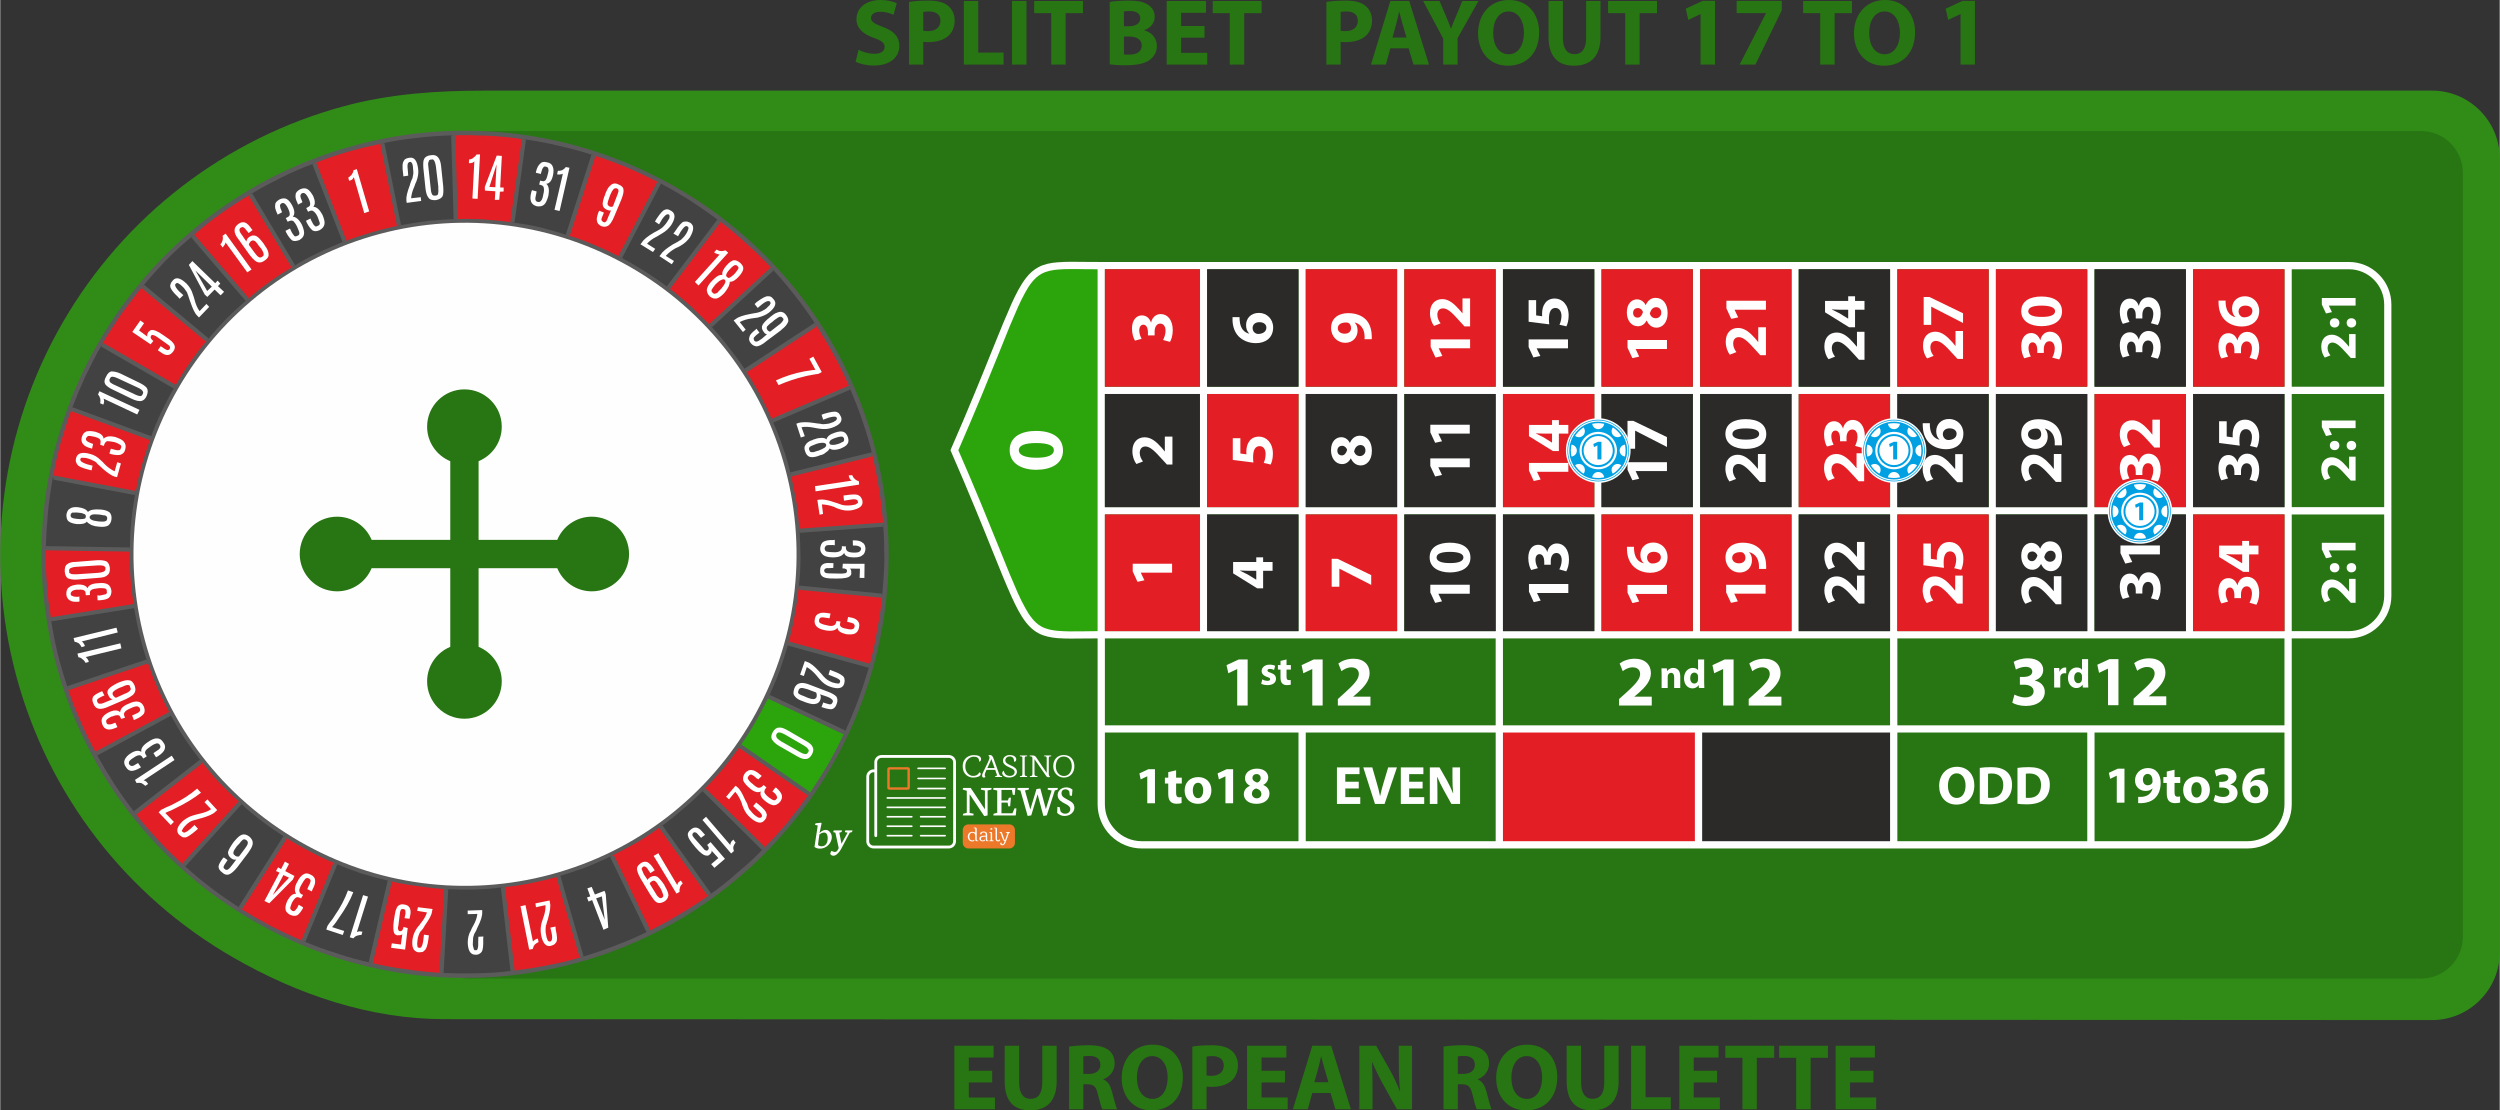 <?xml version="1.0" encoding="UTF-8"?>
<!DOCTYPE svg PUBLIC "-//W3C//DTD SVG 1.1//EN" "http://www.w3.org/Graphics/SVG/1.1/DTD/svg11.dtd">
<!-- Creator: CorelDRAW X7 -->
<svg xmlns="http://www.w3.org/2000/svg" xml:space="preserve" width="2990px" height="1328px" version="1.1" style="shape-rendering:geometricPrecision; text-rendering:geometricPrecision; image-rendering:optimizeQuality; fill-rule:evenodd; clip-rule:evenodd"
viewBox="0 0 29900 13283"
 xmlns:xlink="http://www.w3.org/1999/xlink">
 <rect x="0" y="0" width="29900" height="13283" fill="#333333" stroke="none"/>
 <defs>
  <style type="text/css">
   <![CDATA[
    .fil5 {fill:#FEFEFE}
    .fil11 {fill:#5B5B5B}
    .fil2 {fill:#2B2A29}
    .fil7 {fill:#2B2A29}
    .fil3 {fill:#E31E24}
    .fil17 {fill:#00A0E3}
    .fil1 {fill:#287513}
    .fil4 {fill:#2CA50C}
    .fil0 {fill:#308C17}
    .fil13 {fill:#E31E24}
    .fil19 {fill:#EC792A}
    .fil9 {fill:#FEFEFE;fill-rule:nonzero}
    .fil8 {fill:#FEFEFE;fill-rule:nonzero}
    .fil15 {fill:#5B5B5B;fill-rule:nonzero}
    .fil12 {fill:#434242;fill-rule:nonzero}
    .fil18 {fill:#00A0E3;fill-rule:nonzero}
    .fil10 {fill:#287513;fill-rule:nonzero}
    .fil16 {fill:#287513;fill-rule:nonzero}
    .fil6 {fill:#FEFEFE;fill-rule:nonzero}
    .fil14 {fill:white;fill-rule:nonzero}
   ]]>
  </style>
 </defs>
 <g id="Layer_x0020_1">
  <g id="_1145303568">
   <g>
    <path class="fil0" d="M4121 1268c546,-147 1110,-184 1675,-184l23294 0c446,0 810,364 810,809l0 9501c0,445 -364,809 -810,809l-23775 -11c-884,0 -1752,-289 -2534,-741 -1281,-739 -2209,-1944 -2592,-3373 -381,-1427 -181,-2940 557,-4219 736,-1274 1950,-2209 3375,-2591z"/>
    <path class="fil1" d="M5589 1568l23371 0c275,0 499,225 499,499l0 9139c0,275 -224,500 -499,500l-23369 0c-274,0 -47,-225 -47,-500l0 -9139c0,-274 -230,-499 45,-499z"/>
    <polygon class="fil2" points="20339,10084 22628,10084 22628,8743 20339,8743 "/>
    <polygon class="fil3" points="17956,10084 17956,8743 20293,8743 20293,10084 "/>
    <path class="fil4" d="M12056 3899c32,-78 65,-157 100,-234 27,-59 55,-119 87,-176 24,-44 51,-86 82,-126 34,-42 72,-78 120,-105 64,-35 137,-48 209,-54 47,-4 94,-5 141,-6 58,0 116,0 174,1 53,1 105,1 158,2l20 0 0 4370 -20 0c-53,0 -105,1 -158,1 -58,1 -116,2 -174,1 -47,0 -94,-1 -141,-5 -72,-6 -145,-19 -209,-55 -48,-26 -86,-63 -120,-105 -31,-39 -58,-82 -82,-126 -32,-57 -60,-116 -87,-176 -35,-77 -68,-155 -100,-234 -42,-100 -82,-200 -122,-300 -70,-173 -140,-345 -211,-518 -91,-221 -185,-441 -280,-660l-4 -8 4 -8c95,-220 189,-440 280,-661 71,-172 141,-345 211,-518 40,-100 80,-200 122,-300z"/>
    <path class="fil5" d="M27412 7637l0 1984c0,141 -56,274 -156,374 -99,99 -233,155 -373,155l-13227 0c-141,0 -274,-56 -374,-155 -99,-100 -155,-233 -155,-374l0 -1984c-52,0 -105,1 -157,1 -107,1 -217,4 -323,-4 -78,-7 -156,-21 -226,-58 -59,-31 -107,-75 -148,-127 -72,-90 -128,-207 -176,-312 -35,-78 -69,-158 -102,-237 -41,-101 -82,-202 -123,-303 -70,-174 -140,-348 -212,-521 -93,-225 -188,-450 -286,-673l-7 -17 7 -18c98,-223 193,-447 286,-673 72,-173 142,-347 212,-521 41,-101 82,-202 123,-302 33,-80 67,-159 102,-238 48,-105 104,-221 176,-312 41,-52 89,-96 148,-127 70,-37 148,-51 226,-57 106,-9 216,-6 323,-5 60,1 121,1 182,1l14944 0c135,0 264,54 359,150 96,95 149,224 149,359l0 3485c0,135 -53,264 -149,359 -95,96 -224,150 -359,150l-684 0zm-87 1040l0 -1040 -4631 0 0 1040 4631 0zm-2272 1386l1830 0c117,0 229,-46 312,-129 83,-84 130,-195 130,-313l0 -858 -2272 0 0 1300zm-2359 0l2272 0 0 -1300 -2272 0 0 1300zm-2335 0l2248 0 0 -1300 -2248 0 0 1300zm-2383 0l2296 0 0 -1300 -2296 0 0 1300zm-2359 0l2272 0 0 -1300 -2272 0 0 1300zm-2403 -1300l0 858c0,118 47,229 130,312 83,84 194,130 312,130l1874 0 0 -1300 -2316 0zm0 -1126l0 1040 4675 0 0 -1040 -4675 0zm-87 -87l0 -4329c-53,0 -105,-1 -158,-1 -58,-1 -116,-2 -173,-1 -47,0 -94,1 -140,5 -69,6 -139,18 -201,52 -45,25 -82,60 -114,100 -31,38 -57,81 -80,123 -32,57 -60,116 -87,175 -34,77 -67,155 -100,233 -41,100 -81,200 -121,300 -70,173 -140,345 -211,518 -92,221 -185,441 -281,661 96,219 189,439 281,661 71,172 141,345 211,518 40,100 80,200 121,299 33,79 66,157 100,234 27,59 55,118 87,174 23,43 49,85 80,123 32,41 69,75 114,100 62,34 132,46 201,52 46,4 93,5 140,6 57,0 115,-1 173,-1 53,-1 105,-2 158,-2zm4849 1127l4631 0 0 -1040 -4631 0 0 1040zm-4762 -2610l1137 0 0 -1354 -1137 0 0 1354zm0 -1441l1137 0 0 -1405 -1137 0 0 1405zm1223 -1405l0 1405 1093 0 0 -1405 -1093 0zm1180 0l0 1405 1093 0 0 -1405 -1093 0zm1179 0l0 1405 1093 0 0 -1405 -1093 0zm1180 0l0 1405 1093 0 0 -1405 -1093 0zm1179 0l0 1405 1093 0 0 -1405 -1093 0zm1180 0l0 1405 1093 0 0 -1405 -1093 0zm1179 0l0 1405 1093 0 0 -1405 -1093 0zm1180 0l0 1405 1093 0 0 -1405 -1093 0zm1179 0l0 1405 1093 0 0 -1405 -1093 0zm1180 0l0 1405 1093 0 0 -1405 -1093 0zm1179 0l0 1405 1093 0 0 -1405 -1093 0zm1180 0l0 1405 1106 0 0 -983c0,-112 -45,-219 -124,-298 -79,-79 -186,-124 -298,-124l-684 0zm1106 1492l-1106 0 0 1354 1106 0 0 -1354zm0 1441l-1106 0 0 1396 684 0c112,0 219,-45 298,-124 79,-79 124,-186 124,-298l0 -974zm-1193 1396l0 -1396 -1093 0 0 1396 1093 0zm-1179 0l0 -1396 -1093 0 0 1396 1093 0zm-1180 0l0 -1396 -1093 0 0 1396 1093 0zm-1179 0l0 -1396 -1093 0 0 1396 1093 0zm-1180 0l0 -1396 -1093 0 0 1396 1093 0zm-1179 0l0 -1396 -1093 0 0 1396 1093 0zm-1180 0l0 -1396 -1093 0 0 1396 1093 0zm-1179 0l0 -1396 -1093 0 0 1396 1093 0zm-1180 0l0 -1396 -1093 0 0 1396 1093 0zm-1179 0l0 -1396 -1093 0 0 1396 1093 0zm-1180 0l0 -1396 -1093 0 0 1396 1093 0zm-1179 0l0 -1396 -1137 0 0 1396 1137 0zm11881 -1483l1093 0 0 -1354 -1093 0 0 1354zm-1179 0l1093 0 0 -1354 -1093 0 0 1354zm-1180 0l1093 0 0 -1354 -1093 0 0 1354zm-1179 0l1093 0 0 -1354 -1093 0 0 1354zm-1180 0l1093 0 0 -1354 -1093 0 0 1354zm-1179 0l1093 0 0 -1354 -1093 0 0 1354zm-1180 0l1093 0 0 -1354 -1093 0 0 1354zm-1179 0l1093 0 0 -1354 -1093 0 0 1354zm-1180 0l1093 0 0 -1354 -1093 0 0 1354zm-1179 0l1093 0 0 -1354 -1093 0 0 1354zm-1180 0l1093 0 0 -1354 -1093 0 0 1354z"/>
    <path class="fil6" d="M12075 5385c0,159 142,235 320,235 175,-1 318,-71 318,-230 0,-157 -131,-235 -322,-235 -169,0 -316,65 -316,230zm109 1c0,-57 72,-86 209,-86 140,0 211,30 211,86 0,56 -68,90 -209,90 -143,0 -211,-36 -211,-90z"/>
    <polygon class="fil3" points="13214,6154 13214,7550 14351,7550 14351,6154 "/>
    <polygon class="fil3" points="13214,4626 14351,4626 14351,3221 13214,3221 "/>
    <polygon class="fil3" points="14437,4713 14437,6067 15530,6067 15530,4713 "/>
    <polygon class="fil3" points="15617,6154 15617,7550 16710,7550 16710,6154 "/>
    <polygon class="fil3" points="15617,4626 16710,4626 16710,3221 15617,3221 "/>
    <polygon class="fil3" points="16796,3221 16796,4626 17889,4626 17889,3221 "/>
    <polygon class="fil3" points="17976,4713 17976,6067 19069,6067 19069,4713 "/>
    <polygon class="fil3" points="19155,6154 19155,7550 20248,7550 20248,6154 "/>
    <polygon class="fil3" points="19155,4626 20248,4626 20248,3221 19155,3221 "/>
    <polygon class="fil3" points="20335,3221 20335,4626 21428,4626 21428,3221 "/>
    <polygon class="fil3" points="21428,6154 20335,6154 20335,7550 21428,7550 "/>
    <polygon class="fil3" points="21514,4713 21514,6067 22607,6067 22607,4713 "/>
    <polygon class="fil3" points="22694,3221 22694,4626 23787,4626 23787,3221 "/>
    <polygon class="fil3" points="23873,3221 23873,4626 24966,4626 24966,3221 "/>
    <polygon class="fil3" points="26232,3221 26232,4626 27325,4626 27325,3221 "/>
    <polygon class="fil3" points="26146,4713 25053,4713 25053,6067 26146,6067 "/>
    <polygon class="fil3" points="27325,6154 26232,6154 26232,7550 27325,7550 "/>
    <polygon class="fil3" points="23787,7550 23787,6154 22694,6154 22694,7550 "/>
    <g>
     <polygon class="fil7" points="15530,7550 15530,6154 14437,6154 14437,7550 "/>
     <polygon class="fil7" points="13214,6067 14351,6067 14351,4713 13214,4713 "/>
     <polygon class="fil7" points="14437,3221 14437,4626 15530,4626 15530,3221 "/>
     <polygon class="fil7" points="15617,4713 15617,6067 16710,6067 16710,4713 "/>
     <polygon class="fil7" points="16796,6154 16796,7550 17889,7550 17889,6154 "/>
     <polygon class="fil7" points="16796,6067 17889,6067 17889,4713 16796,4713 "/>
     <polygon class="fil7" points="17976,4626 19069,4626 19069,3221 17976,3221 "/>
     <polygon class="fil7" points="19069,6154 17976,6154 17976,7550 19069,7550 "/>
     <polygon class="fil7" points="19155,4713 19155,6067 20248,6067 20248,4713 "/>
     <polygon class="fil7" points="20335,4713 20335,6067 21428,6067 21428,4713 "/>
     <polygon class="fil7" points="21514,3221 21514,4626 22607,4626 22607,3221 "/>
     <polygon class="fil7" points="22607,6154 21514,6154 21514,7550 22607,7550 "/>
     <polygon class="fil7" points="22694,4713 22694,6067 23787,6067 23787,4713 "/>
     <polygon class="fil7" points="23873,4713 23873,6067 24966,6067 24966,4713 "/>
     <polygon class="fil7" points="25053,3221 25053,4626 26146,4626 26146,3221 "/>
     <polygon class="fil7" points="24966,6154 23873,6154 23873,7550 24966,7550 "/>
     <polygon class="fil7" points="25053,6154 25053,7550 26146,7550 26146,6154 "/>
     <polygon class="fil7" points="26232,6067 27325,6067 27325,4713 26232,4713 "/>
    </g>
    <polygon class="fil8" points="14018,6851 14018,6744 13547,6744 13547,6836 13604,6960 13687,6942 13644,6852 13644,6851 "/>
    <path class="fil8" d="M14022 5223l-91 0 0 178 -1 0 -37 -45c-60,-68 -123,-125 -203,-125 -85,0 -147,59 -147,166 0,64 21,118 48,154l79 -31c-19,-25 -39,-60 -39,-101 0,-55 30,-78 69,-78 55,2 108,52 200,155l56 61 66 0 0 -334 0 0z"/>
    <path class="fil8" d="M13993 4090c17,-28 33,-79 33,-140 0,-120 -60,-193 -145,-193 -61,0 -104,46 -114,102l-1 0c-20,-58 -60,-86 -110,-86 -65,0 -118,56 -118,157 0,61 18,117 36,145l80 -22c-12,-20 -29,-60 -29,-98 0,-47 21,-71 50,-71 39,0 53,48 54,85l0 43 80 0 0 -45c0,-48 20,-96 67,-96 35,0 64,29 64,87 0,45 -20,90 -30,109l83 23 0 0z"/>
    <path class="fil8" d="M15220 6723l-113 0 0 -56 -82 0 0 56 -277 0 0 136 288 179 71 0 0 -210 113 0 0 -105 0 0zm-195 211l-2 0 -103 -63c-30,-16 -57,-28 -88,-43l0 -3c31,2 60,3 88,3l105 0 0 106 0 0z"/>
    <path class="fil8" d="M14744 5242l0 260 247 31c-3,-19 -4,-37 -4,-64 0,-94 30,-132 79,-132 50,0 71,48 71,94 0,43 -13,86 -23,107l83 19c14,-26 27,-73 27,-131 0,-127 -78,-203 -165,-203 -56,0 -95,22 -119,58 -24,33 -34,79 -34,124 0,11 0,20 1,30l-72 -10 0 -183 -91 0 0 0z"/>
    <path class="fil8" d="M14741 3794c-1,11 -1,24 0,44 4,75 27,136 70,183 48,50 121,84 210,84 113,0 206,-62 206,-188 0,-102 -77,-174 -170,-174 -98,0 -154,67 -154,145 0,45 14,78 37,101l0 2c-54,-12 -105,-55 -113,-154 -2,-17 -2,-30 -2,-43l-84 0 0 0zm405 125c0,50 -45,74 -95,76 -13,0 -22,-2 -28,-5 -24,-10 -42,-35 -42,-65 0,-48 37,-71 82,-71 48,0 83,25 83,65l0 0z"/>
    <polygon class="fil8" points="15927,7019 16019,7019 16019,6803 16020,6803 16400,6997 16400,6880 15998,6685 15927,6685 "/>
    <path class="fil8" d="M16408 5393c0,-110 -58,-181 -144,-181 -60,0 -100,40 -118,86l-2 0c-23,-47 -63,-68 -103,-68 -58,0 -122,45 -122,156 0,94 53,166 133,166 42,0 80,-23 103,-68l2 0c23,51 63,84 119,84 64,0 132,-55 132,-175l0 0zm-77 -4c0,41 -32,67 -66,67 -34,0 -60,-21 -70,-58 12,-44 36,-74 77,-74 34,0 59,25 59,65l0 0zm-336 2c0,-41 29,-58 57,-58 30,0 53,23 60,49 -11,37 -31,66 -63,66 -30,0 -54,-19 -54,-57l0 0z"/>
    <path class="fil8" d="M16406 4058c1,-12 2,-31 0,-50 -3,-73 -25,-135 -65,-180 -48,-51 -120,-82 -217,-82 -111,0 -204,57 -204,178 0,104 78,177 169,177 92,0 148,-67 148,-146 0,-43 -12,-74 -34,-95l1 -2c35,8 66,29 86,60 19,25 28,59 30,92 2,22 2,34 0,48l86 0 0 0zm-406 -131c0,-51 50,-69 99,-69 15,0 22,2 29,5 17,11 31,31 31,62 0,45 -35,67 -76,67 -49,0 -83,-27 -83,-65z"/>
    <path class="fil8" d="M17579 7103l0 -108 -472 0 0 92 58 125 82 -18 -43 -90 0 -1 375 0zm-480 -435c0,121 108,180 244,180 134,-1 244,-55 244,-177 0,-121 -100,-179 -246,-179 -130,0 -242,49 -242,176zm83 1c0,-45 55,-67 160,-67 107,0 161,24 161,66 0,43 -52,69 -160,68 -110,1 -161,-26 -161,-67z"/>
    <path class="fil8" d="M17579 5590l0 -106 -472 0 0 91 58 125 82 -18 -43 -90 0 -2 375 0zm0 -403l0 -106 -472 0 0 91 58 125 82 -18 -43 -90 0 -2 375 0z"/>
    <path class="fil8" d="M17583 4166l0 -106 -472 0 0 91 58 126 82 -19 -43 -90 0 -2 375 0zm0 -596l-91 0 0 178 -1 0 -37 -44c-61,-68 -124,-126 -204,-126 -85,0 -147,60 -147,166 0,65 22,119 48,155l79 -31c-19,-25 -39,-60 -39,-102 0,-54 30,-77 69,-77 56,1 108,51 200,155l56 61 67 0 0 -335 0 0z"/>
    <path class="fil8" d="M18758 7094l0 -108 -471 0 0 92 57 125 83 -18 -43 -90 0 -1 374 0zm-25 -259c17,-29 33,-80 33,-141 0,-120 -61,-193 -145,-193 -61,0 -104,45 -114,102l-1 0c-20,-58 -60,-86 -110,-86 -65,0 -117,55 -117,157 0,61 17,117 35,145l80 -22c-12,-20 -29,-60 -29,-99 0,-46 21,-69 49,-69 40,0 55,47 56,84l0 43 78 0 0 -45c0,-49 21,-96 68,-96 35,0 63,30 63,87 0,45 -18,90 -29,109l83 24 0 0z"/>
    <path class="fil8" d="M18758 5644l0 -106 -471 0 0 91 57 125 83 -18 -43 -90 0 -2 374 0zm0 -561l-113 0 0 -57 -82 0 0 57 -276 0 0 135 287 178 71 0 0 -209 113 0 0 -104 0 0zm-195 211l-2 0 -102 -64c-31,-16 -58,-28 -89,-44l0 -2c31,2 60,3 89,3l104 0 0 107 0 0z"/>
    <path class="fil8" d="M18754 4167l0 -107 -471 0 0 92 57 124 83 -18 -43 -89 0 -2 374 0zm-471 -577l0 259 247 31c-3,-19 -4,-37 -4,-63 0,-94 29,-133 78,-133 51,0 72,49 72,95 0,42 -13,85 -24,106l83 19c14,-26 27,-73 27,-131 0,-127 -77,-202 -166,-202 -54,0 -93,22 -117,57 -25,33 -35,80 -35,125 0,11 0,20 1,30l-72 -10 0 -183 -90 0 0 0z"/>
    <path class="fil8" d="M19938 7105l0 -108 -472 0 0 93 58 124 82 -18 -43 -90 0 -1 375 0zm-479 -564c0,11 0,24 1,44 4,75 27,135 69,182 47,51 122,85 210,85 113,0 206,-63 206,-188 0,-103 -76,-174 -170,-174 -98,0 -155,66 -155,146 0,44 14,77 39,100l0 2c-56,-12 -106,-56 -114,-154 -1,-18 -2,-31 -1,-43l-85 0 0 0zm406 125c0,49 -46,73 -96,75 -13,0 -22,-1 -28,-4 -23,-11 -41,-35 -41,-65 0,-48 37,-71 80,-71 48,0 85,26 85,65l0 0z"/>
    <path class="fil8" d="M19938 5635l0 -106 -472 0 0 91 58 125 82 -18 -42 -90 0 -2 374 0zm-472 -267l91 0 0 -216 1 0 380 195 0 -118 -402 -194 -70 0 0 333z"/>
    <path class="fil8" d="M19938 4175l0 -108 -472 0 0 92 58 125 82 -18 -42 -90 0 -1 374 0zm8 -430c0,-110 -57,-182 -144,-182 -60,0 -99,41 -117,86l-2 0c-23,-46 -64,-68 -104,-68 -57,0 -121,46 -121,157 0,94 53,165 132,165 42,0 81,-22 104,-68l2 0c23,52 62,85 118,85 65,0 132,-56 132,-175l0 0zm-76 -4c0,41 -32,67 -67,66 -34,0 -60,-21 -70,-57 12,-44 36,-75 77,-75 35,0 60,26 60,66l0 0zm-337 2c0,-42 29,-58 57,-58 30,0 54,23 61,48 -11,38 -32,67 -64,67 -30,0 -54,-20 -54,-57l0 0z"/>
    <path class="fil8" d="M21118 7102l0 -106 -472 0 0 91 58 125 82 -18 -42 -90 0 -2 374 0zm6 -296c1,-13 2,-31 0,-50 -3,-74 -25,-136 -66,-180 -48,-53 -119,-84 -217,-84 -111,0 -203,58 -203,179 0,104 77,178 169,178 92,0 148,-67 148,-148 0,-42 -13,-73 -34,-94l1 -2c35,9 65,29 86,59 18,26 28,60 30,94 2,22 2,34 0,48l86 0 0 0zm-406 -132c0,-50 49,-69 99,-69 14,0 22,2 29,6 16,10 31,31 31,61 0,44 -35,67 -76,67 -50,1 -83,-28 -83,-65z"/>
    <path class="fil8" d="M21118 5431l-92 0 0 178 -1 0 -36 -43c-61,-68 -125,-126 -204,-126 -86,0 -148,59 -148,165 0,64 22,120 48,155l80 -31c-19,-24 -39,-61 -39,-101 0,-54 31,-78 69,-78 55,2 107,52 200,155l55 61 68 0 0 -335 0 0zm-481 -241c0,122 109,180 245,180 133,0 244,-54 244,-176 0,-121 -101,-180 -247,-180 -129,0 -242,49 -242,176zm84 2c0,-45 55,-67 159,-67 108,0 161,23 161,66 0,42 -51,68 -159,68 -110,0 -161,-27 -161,-67z"/>
    <path class="fil8" d="M21122 3915l-92 0 0 177 -1 0 -36 -44c-61,-68 -125,-125 -204,-125 -86,0 -148,59 -148,165 0,65 22,120 48,155l80 -31c-19,-25 -39,-60 -39,-101 0,-55 30,-78 69,-78 55,2 107,51 200,155l55 61 68 0 0 -334 0 0zm0 -210l0 -107 -473 0 0 91 58 126 83 -18 -43 -91 0 -1 375 0z"/>
    <path class="fil8" d="M22301 6886l-90 0 0 178 -2 0 -37 -43c-61,-68 -123,-126 -203,-126 -85,0 -148,59 -148,166 0,64 22,119 49,155l79 -32c-19,-24 -39,-60 -39,-101 0,-54 30,-77 68,-77 56,1 109,51 201,155l56 60 66 0 0 -335 0 0zm0 -403l-90 0 0 178 -2 0 -37 -43c-61,-68 -123,-126 -203,-126 -85,0 -148,59 -148,166 0,63 22,119 49,155l79 -32c-19,-24 -39,-61 -39,-101 0,-54 30,-77 68,-77 56,1 109,51 201,155l56 60 66 0 0 -335 0 0z"/>
    <path class="fil8" d="M22297 5422l-91 0 0 178 -2 0 -36 -43c-60,-68 -124,-126 -203,-126 -86,0 -148,59 -148,165 0,64 21,120 48,155l80 -31c-19,-24 -39,-61 -39,-101 0,-54 30,-78 68,-78 55,2 108,52 201,155l55 61 67 0 0 -335 0 0zm-26 -65c17,-28 34,-79 34,-141 0,-119 -62,-193 -145,-193 -61,0 -105,46 -115,103l-1 0c-21,-59 -60,-87 -109,-87 -66,0 -118,57 -118,157 0,61 17,118 35,146l80 -22c-11,-19 -28,-61 -28,-99 0,-46 21,-70 49,-70 40,0 54,47 55,84l0 44 78 0 0 -46c0,-48 22,-95 69,-95 35,0 62,29 62,86 0,45 -18,91 -29,110l83 23 0 0z"/>
    <path class="fil8" d="M22301 3969l-90 0 0 178 -2 0 -37 -43c-61,-69 -123,-126 -203,-126 -85,0 -148,58 -148,165 0,64 22,119 49,154l79 -31c-19,-24 -39,-60 -39,-100 0,-55 30,-79 68,-79 56,2 109,53 201,155l56 62 66 0 0 -335 0 0zm0 -369l-113 0 0 -56 -82 0 0 56 -277 0 0 136 288 179 71 0 0 -210 113 0 0 -105 0 0zm-195 211l-2 0 -102 -63c-31,-16 -58,-28 -89,-44l0 -3c31,2 59,4 89,4l104 0 0 106 0 0z"/>
    <path class="fil8" d="M23476 6886l-90 0 0 178 -2 0 -37 -44c-60,-68 -123,-125 -203,-125 -85,0 -147,58 -147,165 0,64 21,119 48,154l79 -31c-19,-24 -39,-60 -39,-100 0,-55 30,-79 68,-79 56,2 109,53 201,155l56 62 66 0 0 -335 0 0zm-471 -384l0 260 247 31c-3,-19 -4,-38 -4,-64 0,-93 29,-133 78,-133 50,0 72,50 72,95 0,43 -13,85 -24,106l83 20c14,-26 27,-74 27,-131 0,-127 -77,-202 -166,-202 -54,0 -93,21 -117,57 -25,33 -35,78 -35,124 0,12 0,20 1,31l-72 -11 0 -183 -90 0 0 0z"/>
    <path class="fil8" d="M23476 5433l-90 0 0 178 -2 0 -37 -43c-60,-68 -123,-126 -203,-126 -85,0 -147,59 -147,166 0,64 21,119 48,154l79 -31c-19,-24 -39,-60 -39,-101 0,-54 30,-77 68,-77 56,1 109,51 201,155l56 60 66 0 0 -335 0 0zm-478 -370c-1,12 -1,25 1,45 3,74 27,135 69,183 47,50 122,83 210,83 113,0 206,-62 206,-188 0,-101 -76,-174 -171,-174 -97,0 -154,68 -154,146 0,44 14,77 39,100l0 2c-56,-12 -106,-55 -114,-153 -1,-17 -2,-30 -1,-44l-85 0 0 0zm405 125c0,50 -46,74 -95,76 -13,0 -22,-2 -28,-5 -24,-10 -42,-35 -42,-65 0,-47 38,-70 81,-70 48,0 84,25 84,64l0 0z"/>
    <path class="fil8" d="M23480 3960l-90 0 0 178 -2 0 -37 -45c-60,-67 -123,-125 -203,-125 -85,0 -147,59 -147,166 0,64 21,119 48,154l79 -31c-19,-25 -39,-60 -39,-100 0,-56 30,-79 68,-79 56,2 109,53 201,155l56 61 66 0 0 -334 0 0zm-471 -74l90 0 0 -217 1 0 380 195 0 -116 -402 -195 -69 0 0 333z"/>
    <path class="fil8" d="M24656 6893l-90 0 0 178 -2 0 -37 -43c-60,-69 -123,-126 -203,-126 -85,0 -148,59 -148,166 0,63 22,118 49,155l79 -32c-19,-25 -39,-60 -39,-101 0,-54 30,-78 68,-78 56,1 109,52 201,155l56 62 66 0 0 -336 0 0zm8 -235c0,-110 -57,-182 -143,-182 -61,0 -100,40 -117,86l-3 0c-23,-46 -63,-68 -104,-68 -57,0 -121,46 -121,156 0,94 53,166 133,166 41,0 80,-23 103,-68l2 0c23,51 62,85 118,85 65,0 132,-56 132,-175l0 0zm-76 -5c0,41 -33,67 -67,67 -34,0 -60,-21 -70,-57 12,-45 36,-75 78,-75 34,0 59,25 59,65l0 0zm-337 2c0,-41 29,-58 58,-58 29,0 52,23 61,49 -13,38 -33,67 -65,67 -30,0 -54,-20 -54,-58l0 0z"/>
    <path class="fil8" d="M24656 5431l-90 0 0 178 -2 0 -36 -45c-61,-68 -124,-125 -203,-125 -86,0 -149,59 -149,166 0,64 22,119 49,154l79 -31c-19,-25 -39,-60 -39,-101 0,-54 30,-78 69,-78 55,2 108,52 201,155l55 61 66 0 0 -334 0 0zm7 -104c0,-12 1,-31 0,-50 -3,-73 -26,-135 -66,-180 -47,-51 -120,-82 -217,-82 -111,0 -204,57 -204,178 0,104 78,177 171,177 91,0 146,-67 146,-146 0,-43 -12,-74 -34,-95l1 -2c35,8 67,28 88,60 17,25 26,59 29,92 1,22 1,34 0,48l86 0 0 0zm-406 -131c0,-51 49,-69 100,-69 13,0 21,2 27,5 17,10 31,31 31,62 0,45 -34,67 -75,67 -50,0 -83,-27 -83,-65z"/>
    <path class="fil8" d="M24631 4300c17,-27 33,-78 33,-139 0,-120 -61,-193 -145,-193 -61,0 -104,45 -114,102l-1 0c-21,-58 -61,-86 -110,-86 -65,0 -118,55 -118,157 0,60 18,117 36,145l79 -22c-11,-20 -28,-60 -28,-99 0,-46 21,-70 49,-70 40,0 55,48 56,85l0 42 78 0 0 -44c0,-49 21,-96 67,-96 36,0 64,30 64,87 0,45 -19,89 -30,109l84 22 0 0zm-455 -578c0,122 108,180 245,180 133,-1 243,-55 243,-176 0,-121 -100,-179 -246,-179 -130,0 -242,49 -242,175zm84 2c0,-45 54,-68 160,-68 106,0 161,24 161,67 0,43 -52,69 -160,68 -110,1 -161,-27 -161,-67z"/>
    <path class="fil8" d="M25810 7179c17,-27 34,-79 34,-140 0,-120 -62,-193 -145,-193 -62,0 -105,45 -115,103l-2 0c-20,-59 -59,-87 -109,-87 -65,0 -118,55 -118,157 0,60 18,118 36,146l80 -22c-11,-20 -29,-61 -29,-100 0,-46 22,-69 50,-69 40,0 54,47 54,84l0 42 79 0 0 -44c0,-49 22,-95 68,-95 36,0 63,29 63,86 0,45 -19,90 -29,110l83 22 0 0zm25 -547l0 -107 -472 0 0 92 58 125 83 -19 -42 -89 0 -2 373 0z"/>
    <path class="fil8" d="M25810 5760c17,-28 34,-79 34,-140 0,-120 -62,-193 -145,-193 -62,0 -105,46 -115,102l-2 0c-20,-58 -59,-86 -109,-86 -65,0 -118,56 -118,157 0,61 18,117 36,145l80 -22c-11,-20 -28,-60 -28,-98 0,-47 21,-71 49,-71 40,0 54,48 54,85l0 43 79 0 0 -45c0,-49 22,-96 68,-96 36,0 63,30 63,87 0,45 -19,90 -29,109l83 23 0 0zm25 -740l-90 0 0 178 -2 0 -36 -45c-61,-68 -125,-125 -203,-125 -87,0 -149,59 -149,166 0,64 22,119 49,154l79 -31c-18,-25 -40,-60 -40,-101 0,-55 32,-78 70,-78 55,2 108,52 200,155l55 61 67 0 0 -334 0 0z"/>
    <path class="fil8" d="M25810 4291c17,-27 34,-78 34,-139 0,-120 -62,-193 -145,-193 -62,0 -105,45 -115,102l-2 0c-20,-58 -59,-86 -109,-86 -65,0 -118,55 -118,157 0,60 18,117 36,145l80 -22c-11,-20 -29,-60 -29,-99 0,-46 22,-70 50,-70 40,0 54,48 54,85l0 42 79 0 0 -44c0,-49 22,-96 68,-96 36,0 63,29 63,87 0,45 -19,89 -29,109l83 22 0 0zm0 -403c17,-27 34,-78 34,-139 0,-120 -62,-193 -145,-193 -62,0 -105,45 -115,102l-2 0c-20,-58 -59,-86 -109,-86 -65,0 -118,55 -118,157 0,60 18,117 36,145l80 -23c-11,-19 -29,-59 -29,-98 0,-47 22,-70 50,-70 40,0 54,48 54,85l0 42 79 0 0 -44c0,-49 22,-96 68,-96 36,0 63,29 63,87 0,45 -19,89 -29,109l83 22 0 0z"/>
    <path class="fil8" d="M26989 7234c18,-29 34,-80 34,-141 0,-120 -61,-193 -144,-193 -63,0 -105,45 -116,102l-1 0c-20,-58 -59,-86 -109,-86 -65,0 -118,55 -118,157 0,61 17,117 35,146l81 -23c-12,-20 -29,-60 -29,-99 0,-46 22,-69 50,-69 39,0 53,47 54,84l0 43 79 0 0 -45c0,-49 22,-96 68,-96 35,0 63,30 63,87 0,45 -19,90 -29,109l82 24 0 0zm25 -707l-112 0 0 -56 -83 0 0 56 -276 0 0 136 288 178 71 0 0 -209 112 0 0 -105 0 0zm-195 211l-1 0 -103 -63c-30,-16 -57,-28 -87,-43l0 -3c30,2 59,3 87,3l104 0 0 106 0 0z"/>
    <path class="fil8" d="M26989 5760c18,-27 34,-78 34,-140 0,-119 -61,-193 -144,-193 -63,0 -105,46 -116,102l-1 0c-20,-57 -59,-86 -109,-86 -65,0 -118,56 -118,157 0,60 17,118 35,146l81 -23c-12,-19 -29,-61 -29,-99 0,-46 22,-69 50,-69 39,0 53,47 54,84l0 43 79 0 0 -46c0,-48 22,-94 68,-94 35,0 63,29 63,86 0,46 -19,90 -29,110l82 22 0 0zm-446 -721l0 260 247 32c-3,-20 -4,-38 -4,-65 0,-94 29,-132 79,-132 50,0 71,48 71,94 0,42 -13,86 -23,107l83 19c13,-26 27,-73 27,-131 0,-127 -78,-203 -165,-203 -56,0 -95,22 -119,58 -24,33 -34,79 -34,124 0,11 0,20 1,30l-72 -10 0 -183 -91 0 0 0z"/>
    <path class="fil8" d="M26989 4304c18,-29 34,-80 34,-141 0,-120 -61,-193 -144,-193 -63,0 -105,45 -116,102l-1 0c-20,-58 -59,-86 -109,-86 -65,0 -118,55 -118,157 0,61 17,117 35,145l81 -22c-12,-20 -29,-60 -29,-99 0,-46 22,-70 50,-70 39,0 53,48 54,85l0 43 79 0 0 -45c0,-49 22,-96 68,-96 35,0 63,30 63,87 0,45 -19,90 -29,109l82 24 0 0zm-453 -708c0,11 0,24 1,44 4,75 27,135 69,182 48,51 122,84 210,84 113,0 207,-62 207,-187 0,-103 -77,-175 -170,-175 -99,0 -155,67 -155,146 0,45 14,77 38,100l0 3c-55,-13 -105,-56 -114,-155 -1,-17 -2,-30 -1,-42l-85 0zm405 124c0,50 -44,74 -94,76 -13,0 -22,-1 -29,-4 -23,-11 -42,-36 -42,-65 0,-48 38,-71 82,-71 48,0 83,24 83,64l0 0z"/>
    <path class="fil9" d="M13721 9609l92 0 0 -407 -79 0 -107 50 15 72 78 -37 1 0 0 322zm251 -372l0 66 -40 0 0 70 40 0 0 125c0,43 9,73 27,91 15,16 40,26 71,26 27,0 49,-3 62,-8l-1 -72c-7,1 -16,3 -28,3 -29,0 -37,-17 -37,-54l0 -111 68 0 0 -70 -68 0 0 -88 -94 22zm360 59c-99,0 -164,63 -164,162 0,99 69,158 159,158 82,0 161,-51 161,-164 0,-92 -63,-156 -156,-156zm-3 68c43,0 61,46 61,92 0,55 -24,92 -61,92 -41,0 -63,-40 -63,-92 0,-45 17,-92 63,-92zm327 245l92 0 0 -407 -78 0 -108 50 16 72 77 -37 1 0 0 322zm371 7c94,0 156,-50 156,-123 0,-53 -35,-87 -74,-102l0 -2c40,-20 59,-54 59,-89 0,-50 -40,-105 -135,-105 -81,0 -143,46 -143,115 0,35 19,69 59,89l0 2c-45,19 -73,53 -73,102 0,55 48,113 151,113zm4 -66c-36,0 -59,-27 -58,-57 0,-29 18,-52 50,-61 37,10 63,32 63,67 0,29 -22,51 -55,51zm-2 -290c35,0 49,25 49,50 0,25 -19,45 -41,52 -33,-10 -58,-28 -58,-55 0,-26 17,-47 50,-47z"/>
    <path class="fil9" d="M25319 9602l92 0 0 -407 -79 0 -108 50 16 72 77 -37 2 0 0 322zm256 6c10,0 26,1 43,0 63,-3 116,-22 155,-57 44,-41 71,-103 71,-187 0,-96 -49,-176 -154,-176 -89,0 -153,67 -153,147 0,79 58,127 127,127 37,0 63,-11 81,-30l2 1c-7,31 -25,57 -51,75 -22,15 -51,23 -80,25 -19,1 -30,1 -41,0l0 75zm113 -350c43,0 59,42 59,86 0,11 -2,18 -5,23 -8,15 -27,27 -52,27 -39,0 -58,-30 -58,-65 -1,-42 23,-71 56,-71zm229 -28l0 66 -41 0 0 70 41 0 0 125c0,43 9,73 26,91 15,16 41,26 72,26 26,0 49,-3 62,-8l-1 -72c-7,1 -16,3 -28,3 -29,0 -38,-17 -38,-54l0 -111 68 0 0 -70 -68 0 0 -88 -93 22zm359 59c-98,0 -163,63 -163,162 0,99 69,158 158,158 82,0 162,-51 162,-163 0,-92 -63,-157 -157,-157zm-2 68c43,0 60,46 60,92 0,55 -23,92 -60,92 -41,0 -63,-40 -63,-92 0,-45 17,-92 63,-92zm203 223c24,15 68,29 121,29 103,0 166,-53 166,-125 0,-53 -39,-90 -88,-99l0 -1c50,-17 75,-51 75,-94 0,-56 -49,-102 -136,-102 -52,0 -101,15 -125,31l19 69c17,-10 52,-25 85,-25 40,0 60,19 60,43 0,34 -40,46 -72,47l-37 0 0 68 39 0c41,0 82,18 82,58 0,31 -26,55 -75,55 -39,0 -78,-16 -94,-25l-20 71zm610 -390c-10,-1 -21,-1 -38,0 -64,3 -117,23 -158,60 -43,41 -71,105 -71,181 0,97 53,178 161,178 88,0 150,-66 150,-147 0,-85 -57,-133 -126,-133 -38,0 -66,12 -86,33l-2 0c11,-48 48,-91 133,-98 15,-1 26,-2 37,-1l0 -73zm-107 349c-43,0 -64,-39 -66,-82 0,-11 1,-19 4,-24 9,-21 30,-36 56,-36 41,0 61,32 61,70 0,41 -21,72 -55,72z"/>
    <path class="fil9" d="M23407 9173c-129,0 -213,98 -213,229 0,125 76,223 206,223 128,0 215,-87 215,-231 0,-121 -74,-221 -208,-221zm-3 78c68,0 106,68 106,146 0,85 -38,149 -105,149 -66,0 -106,-60 -106,-146 0,-85 38,-149 105,-149zm276 364c24,4 61,7 112,7 86,0 156,-18 202,-57 42,-35 72,-93 72,-177 0,-77 -28,-131 -74,-165 -42,-31 -96,-46 -179,-46 -50,0 -97,3 -133,9l0 429zm99 -359c8,-1 23,-3 45,-3 85,0 138,48 137,138 0,105 -58,154 -148,154 -12,0 -26,0 -34,-2l0 -287zm352 359c25,4 61,7 113,7 85,0 156,-18 202,-57 42,-35 72,-93 72,-177 0,-77 -28,-131 -74,-165 -42,-31 -96,-46 -179,-46 -50,0 -97,3 -134,9l0 429zm100 -359c8,-1 22,-3 45,-3 85,0 138,48 137,138 0,105 -58,154 -148,154 -12,0 -26,0 -34,-2l0 -287z"/>
    <path class="fil9" d="M16251 9352l-161 0 0 -91 170 0 0 -81 -270 0 0 437 279 0 0 -81 -179 0 0 -104 161 0 0 -80zm309 265l148 -437 -105 0 -56 187c-15,50 -29,102 -40,154l-2 0c-10,-54 -24,-104 -39,-156l-53 -185 -108 0 140 437 115 0zm455 -265l-161 0 0 -91 170 0 0 -81 -270 0 0 437 280 0 0 -81 -180 0 0 -104 161 0 0 -80zm177 265l0 -131c0,-72 -1,-133 -4,-191l2 -1c21,51 50,108 76,155l93 168 104 0 0 -437 -91 0 0 128c0,65 2,124 9,182l-2 0c-20,-49 -45,-104 -71,-150l-91 -160 -116 0 0 437 91 0z"/>
    <path class="fil9" d="M14797 8440l125 0 0 -551 -107 0 -146 68 22 97 105 -50 1 0 0 436zm898 0l124 0 0 -551 -107 0 -145 68 21 97 105 -50 2 0 0 436zm696 0l0 -106 -207 0 0 -1 51 -43c79,-71 146,-145 146,-237 0,-100 -68,-173 -193,-173 -75,0 -139,25 -181,57l37 92c29,-22 70,-46 118,-46 63,0 90,36 90,81 -1,64 -60,126 -180,234l-71 64 0 78 390 0zm-1307 -260c17,9 45,16 75,16 68,0 102,-32 102,-76 0,-34 -19,-57 -64,-72 -28,-10 -38,-16 -38,-27 0,-12 11,-19 28,-19 20,0 41,7 51,13l13 -50c-14,-8 -39,-14 -66,-14 -58,0 -95,33 -96,77 0,28 19,54 67,71 27,9 35,14 35,26 0,12 -9,20 -32,20 -21,0 -49,-9 -62,-18l-13 53zm231 -274l0 50 -31 0 0 54 31 0 0 96c0,33 7,56 21,70 11,12 31,20 54,20 21,0 38,-2 48,-6l-1 -55c-5,1 -12,1 -21,1 -22,0 -29,-12 -29,-41l0 -85 52 0 0 -54 -52 0 0 -67 -72 17z"/>
    <path class="fil9" d="M19756 8440l0 -106 -208 0 0 -1 51 -43c80,-71 147,-145 147,-237 0,-100 -69,-173 -193,-173 -75,0 -139,25 -181,57l37 92c28,-22 70,-46 117,-46 64,0 91,36 91,81 -2,64 -60,126 -180,234l-72 64 0 78 391 0zm854 0l125 0 0 -551 -107 0 -146 68 21 97 105 -50 2 0 0 436zm697 0l0 -106 -208 0 0 -1 51 -43c80,-71 147,-145 147,-237 0,-100 -69,-173 -194,-173 -74,0 -139,25 -180,57l36 92c29,-22 71,-46 118,-46 64,0 91,36 91,81 -2,64 -60,126 -181,234l-71 64 0 78 391 0zm-1433 -210l73 0 0 -135c0,-7 1,-14 3,-19 5,-13 17,-27 37,-27 26,0 37,21 37,51l0 130 73 0 0 -139c0,-69 -36,-101 -84,-101 -39,0 -63,23 -73,38l-1 0 -3 -33 -64 0c1,21 2,46 2,75l0 160zm436 -341l0 127 -1 0c-11,-16 -33,-26 -62,-26 -56,0 -105,46 -105,125 0,73 45,120 100,120 31,0 59,-13 74,-39l1 0 3 34 65 0c-1,-16 -2,-44 -2,-70l0 -271 -73 0zm0 236c0,7 -1,12 -2,17 -4,21 -21,35 -42,35 -30,0 -50,-25 -50,-65 0,-36 17,-66 50,-66 23,0 39,16 43,36 1,4 1,9 1,13l0 30z"/>
    <path class="fil9" d="M24069 8406c32,20 92,39 163,39 140,0 226,-71 226,-169 0,-72 -54,-122 -120,-134l0 -1c68,-24 101,-70 101,-128 0,-76 -65,-138 -183,-138 -71,0 -137,21 -170,42l26 93c23,-13 70,-33 115,-33 54,0 81,25 81,58 0,46 -55,62 -98,63l-50 0 0 93 53 0c56,0 111,24 111,78 0,42 -34,74 -101,74 -53,0 -105,-22 -128,-34l-26 97zm1145 30l125 0 0 -551 -107 0 -146 67 21 97 105 -50 2 0 0 437zm697 0l0 -106 -208 0 0 -2 51 -42c80,-72 147,-145 147,-238 0,-100 -69,-173 -194,-173 -74,0 -139,26 -180,57l36 92c29,-22 71,-45 118,-45 64,0 91,35 91,80 -2,65 -60,127 -181,234l-71 65 0 78 391 0zm-1341 -211l73 0 0 -119c0,-5 0,-11 1,-16 5,-23 23,-37 50,-37 8,0 15,1 20,2l0 -69c-5,-1 -9,-1 -15,-1 -23,0 -52,15 -64,49l-2 0 -2 -43 -63 0c1,20 2,42 2,77l0 157zm333 -340l0 127 -1 0c-11,-17 -33,-27 -62,-27 -56,0 -105,46 -105,125 0,73 45,121 100,121 31,0 59,-14 74,-40l1 0 3 34 65 0c-1,-15 -2,-43 -2,-70l0 -270 -73 0zm0 236c0,6 -1,11 -2,17 -4,20 -21,35 -42,35 -30,0 -50,-25 -50,-65 0,-37 17,-67 50,-67 23,0 39,16 43,36 1,4 1,9 1,13l0 31z"/>
    <path class="fil8" d="M28176 6925l-78 0 0 152 -1 0 -31 -37c-52,-59 -106,-108 -174,-108 -73,0 -127,51 -127,142 0,54 19,102 42,132l68 -27c-17,-21 -34,-51 -34,-86 0,-46 26,-66 59,-66 47,1 93,44 171,132l48 52 57 0 0 -286zm-194 -133c0,-34 -24,-57 -57,-56 -34,0 -57,22 -57,55 0,33 24,56 57,56 33,0 57,-23 57,-55zm201 0c0,-34 -25,-57 -57,-56 -33,0 -57,22 -57,55 0,33 24,56 57,56 32,0 57,-23 57,-55zm-7 -208l0 -91 -404 0 0 78 50 107 71 -15 -37 -77 0 -2 320 0z"/>
    <path class="fil8" d="M28176 5463l-78 0 0 152 -1 0 -31 -37c-52,-59 -106,-108 -174,-108 -73,0 -127,51 -127,142 0,54 19,102 42,132l68 -27c-17,-21 -34,-51 -34,-86 0,-47 26,-66 59,-66 47,1 93,44 171,132l48 52 57 0 0 -286zm-194 -134c0,-33 -24,-56 -57,-55 -34,0 -57,22 -57,55 0,33 24,56 57,56 33,0 57,-23 57,-56zm201 0c0,-33 -25,-56 -57,-55 -33,0 -57,22 -57,55 0,33 24,56 57,56 32,0 57,-23 57,-56zm-7 -207l0 -91 -404 0 0 78 50 107 71 -15 -37 -77 0 -2 320 0z"/>
    <path class="fil8" d="M28176 3996l-78 0 0 152 -1 0 -31 -37c-52,-58 -106,-107 -174,-107 -73,0 -127,50 -127,141 0,55 19,102 42,133l68 -27c-17,-21 -34,-52 -34,-86 0,-47 26,-67 59,-67 47,1 93,44 171,132l48 53 57 0 0 -287zm-194 -133c0,-34 -24,-56 -57,-56 -34,0 -57,22 -57,55 0,33 24,56 57,56 33,0 57,-23 57,-55zm201 0c0,-34 -25,-56 -57,-56 -33,0 -57,22 -57,55 0,33 24,56 57,56 32,0 57,-23 57,-55zm-7 -207l0 -91 -404 0 0 78 50 107 71 -16 -37 -77 0 -1 320 0z"/>
    <path class="fil10" d="M11866 12809l-280 0 0 -158 297 0 0 -141 -470 0 0 760 486 0 0 -141 -313 0 0 -180 280 0 0 -140zm149 -299l0 424c0,243 113,349 305,349 198,0 317,-112 317,-347l0 -426 -172 0 0 438c0,134 -49,197 -140,197 -88,0 -137,-67 -137,-197l0 -438 -173 0zm771 760l170 0 0 -299 52 0c70,1 103,27 123,122 23,94 41,156 53,177l176 0c-15,-29 -38,-128 -62,-214 -19,-70 -48,-121 -101,-142l0 -4c65,-23 134,-90 134,-187 0,-70 -25,-123 -70,-159 -54,-43 -133,-60 -246,-60 -92,0 -174,7 -229,16l0 750zm170 -633c13,-2 36,-5 78,-5 79,1 126,36 126,106 0,66 -50,109 -136,109l-68 0 0 -210zm830 -140c-225,0 -371,171 -371,399 0,216 133,387 358,387 223,0 374,-152 374,-401 0,-210 -128,-385 -361,-385zm-5 137c119,0 184,117 184,254 0,148 -66,258 -183,258 -115,0 -185,-105 -185,-254 0,-148 68,-258 184,-258zm479 636l170 0 0 -272c16,3 36,4 59,4 101,0 188,-25 247,-80 45,-43 70,-107 70,-181 0,-74 -33,-138 -81,-176 -51,-41 -127,-61 -233,-61 -105,0 -179,7 -232,16l0 750zm170 -629c13,-4 36,-7 71,-7 86,0 135,42 135,112 0,77 -57,124 -148,124 -25,0 -43,-1 -58,-5l0 -224zm938 168l-280 0 0 -158 297 0 0 -141 -470 0 0 760 486 0 0 -141 -313 0 0 -180 280 0 0 -140zm545 266l59 195 185 0 -236 -760 -226 0 -232 760 178 0 54 -195 218 0zm-193 -129l45 -161c13,-44 24,-102 35,-147l2 0c12,45 25,102 39,147l47 161 -168 0zm696 324l0 -229c0,-124 -2,-231 -6,-332l3 -1c37,89 87,188 132,269l163 293 180 0 0 -760 -158 0 0 222c0,114 4,217 15,317l-4 0c-33,-86 -79,-180 -124,-261l-158 -278 -201 0 0 760 158 0zm849 0l171 0 0 -299 52 0c69,1 102,27 123,122 22,94 40,156 53,177l176 0c-15,-29 -39,-128 -62,-214 -20,-70 -49,-121 -102,-142l0 -4c65,-23 134,-90 134,-187 0,-70 -25,-123 -70,-159 -54,-43 -133,-60 -246,-60 -91,0 -174,7 -229,16l0 750zm171 -633c12,-2 36,-5 77,-5 79,1 127,36 127,106 0,66 -51,109 -137,109l-67 0 0 -210zm829 -140c-224,0 -370,171 -370,399 0,216 132,387 358,387 222,0 373,-152 373,-401 0,-210 -127,-385 -361,-385zm-4 137c118,0 184,117 184,254 0,148 -67,258 -183,258 -115,0 -185,-105 -185,-254 0,-148 67,-258 184,-258zm477 -124l0 424c0,243 113,349 305,349 198,0 317,-112 317,-347l0 -426 -172 0 0 438c0,134 -49,197 -140,197 -88,0 -137,-67 -137,-197l0 -438 -173 0zm771 760l475 0 0 -144 -302 0 0 -616 -173 0 0 760zm1029 -461l-280 0 0 -158 297 0 0 -141 -469 0 0 760 485 0 0 -141 -313 0 0 -180 280 0 0 -140zm303 461l172 0 0 -616 208 0 0 -144 -585 0 0 144 205 0 0 616zm643 0l173 0 0 -616 207 0 0 -144 -584 0 0 144 204 0 0 616zm924 -461l-280 0 0 -158 297 0 0 -141 -469 0 0 760 485 0 0 -141 -313 0 0 -180 280 0 0 -140z"/>
    <path class="fil11" d="M9946 9164c-674,1168 -1773,2012 -3075,2361 -1303,350 -2676,167 -3844,-508 -1167,-674 -2013,-1772 -2361,-3074 -349,-1303 -167,-2677 507,-3845 675,-1167 1773,-2012 3076,-2362 1302,-348 2675,-165 3843,509 1169,673 2013,1772 2362,3075 349,1302 167,2676 -508,3844z"/>
    <path class="fil12" d="M10562 6276l-1001 73c7,109 11,223 12,342 -1,111 -8,224 -22,339l999 97c13,-142 23,-280 26,-422 0,-149 -4,-290 -14,-429l0 0 0 0zm-403 -1643l-923 399c47,102 88,205 125,318 40,107 68,214 95,325l975 -241c-33,-137 -73,-271 -119,-404 -47,-139 -99,-270 -153,-397l0 0zm-927 -1419l-736 682c76,82 150,166 218,260 76,91 140,182 202,276l839 -549c-79,-120 -161,-237 -248,-345 -88,-115 -181,-222 -275,-324l0 0zm-1350 -1029l-466 890c102,55 198,110 295,171 98,62 189,126 282,195l606 -800c-111,-85 -231,-165 -349,-244 -122,-76 -245,-147 -368,-212l0 0 0 0zm-1617 -519l-139 995c110,15 222,32 334,59 111,29 221,60 328,95l308 -957c-134,-45 -271,-82 -408,-112 -141,-35 -279,-61 -423,-80l0 0zm-1695 49l199 983c113,-20 225,-40 340,-54 113,-10 224,-20 339,-23l-29 -1002c-141,4 -284,12 -428,30 -141,15 -281,35 -421,66l0 0zm-1578 611l515 862c94,-62 195,-116 296,-164 105,-51 208,-92 315,-138l-362 -932c-128,48 -262,103 -390,168 -127,65 -256,129 -374,204l0 0zm-1288 1099l773 643c71,-86 146,-171 226,-253 79,-81 166,-159 251,-232l-652 -760c-109,86 -214,185 -316,286 -96,104 -194,207 -282,316l0 0zm-850 1469l944 348c36,-107 80,-210 129,-314 50,-105 103,-206 159,-303l-871 -502c-69,119 -132,248 -196,376 -59,131 -115,264 -165,395l0 0 0 0zm-310 1664l1007 16c1,-111 4,-226 17,-342 10,-110 27,-223 48,-333l-988 -187c-23,140 -46,282 -58,424 -13,141 -22,285 -26,422l0 0 0 0zm263 1674l951 -319c-35,-105 -67,-214 -93,-326 -28,-111 -48,-224 -68,-337l-990 158c20,140 47,278 82,420 33,137 77,274 118,404l0 0 0 0zm805 1492l793 -617c-71,-90 -139,-182 -202,-277 -62,-94 -118,-191 -173,-291l-881 476c66,124 140,246 215,364 80,121 162,237 248,345l0 0 0 0zm1258 1142l538 -850c-93,-59 -189,-125 -281,-195 -88,-67 -176,-138 -257,-218l-676 745c105,97 212,186 327,273 114,88 230,165 349,245l0 0 0 0zm1562 651l228 -976c-112,-27 -217,-56 -331,-89 -107,-36 -213,-76 -320,-121l-386 927c129,53 265,105 401,146 133,46 272,83 408,113l0 0 0 0zm1696 96l-115 -999c-111,16 -227,23 -340,27 -115,3 -230,1 -339,-4l-56 1002c140,6 282,8 423,4 145,-1 283,-12 427,-30l0 0 0 0zm1625 -473l-437 -902c-101,48 -204,95 -313,138 -109,39 -214,75 -323,107l278 965c135,-40 275,-87 405,-139 136,-49 265,-108 390,-169l0 0zm1376 -989l-711 -705c-80,83 -161,158 -253,234 -84,73 -173,144 -264,209l583 816c117,-82 225,-168 335,-266 110,-90 213,-184 310,-288l0 0zm1268 -2186l-970 -267c-29,105 -65,213 -102,324 -42,110 -85,212 -132,313l907 428c61,-131 114,-259 165,-395 49,-132 91,-267 132,-403l0 0z"/>
    <path class="fil13" d="M5419 1619l29 1002c113,-4 225,-3 337,4 118,9 229,19 341,36l143 -993c-141,-23 -284,-35 -427,-44 -140,-6 -283,-9 -423,-5l0 0 0 0zm1677 239l-308 957c110,31 216,70 322,117 103,43 207,92 306,143l466 -890c-129,-64 -252,-125 -386,-181 -133,-55 -264,-105 -400,-146l0 0 0 0zm1503 783l-606 800c89,67 175,139 260,214 85,82 164,158 243,241l736 -682c-100,-106 -197,-204 -307,-300 -103,-97 -216,-189 -326,-273l0 0 0 0zm1156 1242l-839 549c60,93 119,191 173,292 54,100 106,205 147,308l923 -399c-57,-134 -117,-259 -188,-386 -67,-123 -140,-245 -216,-364l0 0 0 0zm676 1551l-975 241c26,111 48,219 68,333 18,117 28,228 37,341l1001 -73c-10,-138 -25,-280 -50,-422 -20,-139 -51,-280 -81,-420l0 0zm119 1693l-999 -97c-10,111 -27,223 -48,334 -20,117 -45,224 -76,334l970 267c37,-139 68,-275 90,-416 29,-143 50,-281 63,-422l0 0 0 0zm-874 2371l-825 -572c-63,90 -133,184 -204,270 -78,89 -153,173 -229,250l711 705c99,-97 198,-205 288,-314 91,-112 176,-223 259,-339zm-1192 1207l-583 -816c-92,69 -188,131 -283,188 -104,57 -203,111 -302,161l437 902c126,-60 250,-128 374,-204 127,-71 240,-149 357,-231l0 0 0 0zm-1526 743l-278 -965c-110,33 -221,59 -330,81 -114,24 -225,40 -337,50l115 999c138,-17 278,-37 421,-66 139,-26 275,-59 409,-99zm-1680 191l56 -1002c-113,-7 -228,-20 -341,-37 -115,-13 -225,-34 -333,-59l-228 976c140,33 279,60 419,77 141,23 283,35 427,45l0 0 0 0zm-1655 -381l386 -927c-102,-43 -203,-91 -305,-145 -102,-53 -202,-110 -296,-170l-538 850c117,73 241,144 368,212 128,63 256,126 385,180zm-1429 -910l676 -745c-85,-75 -167,-155 -247,-237 -79,-83 -150,-173 -218,-259l-793 617c89,115 181,222 277,324 98,106 200,207 305,300l0 0zm-1045 -1333l881 -476c-53,-101 -101,-202 -148,-305 -46,-105 -85,-213 -124,-321l-951 319c43,137 96,268 154,397 56,134 121,262 188,386zm-542 -1607l990 -158c-16,-110 -32,-220 -39,-336 -10,-113 -13,-226 -7,-340l-1007 -16c-2,142 2,282 14,428 8,143 28,282 49,422l0 0zm25 -1694l984 185c21,-111 46,-225 77,-334 31,-110 66,-217 105,-323l-944 -348c-49,132 -90,268 -131,403 -37,139 -71,280 -91,417zm583 -1591l871 502c55,-95 116,-193 183,-288 65,-96 132,-184 208,-269l-773 -643c-90,109 -177,223 -261,340 -79,118 -156,234 -228,358l0 0 0 0zm1087 -1300l652 760c85,-74 174,-145 264,-209 94,-70 192,-130 289,-186l-515 -862c-119,70 -240,149 -357,232 -116,81 -227,172 -333,265l0 0 0 0zm1454 -869l362 932c108,-39 213,-74 322,-106 109,-33 221,-60 329,-82l-199 -983c-134,30 -274,60 -409,100 -141,40 -273,86 -405,139l0 0z"/>
    <path class="fil4" d="M10100 8763l-907 -428c-50,104 -102,202 -159,302 -57,100 -117,193 -183,289l825 572c77,-116 157,-234 228,-358 72,-125 136,-252 196,-377l0 0z"/>
    <path class="fil14" d="M9566 8997c48,28 79,30 88,14 2,-4 9,-6 13,-14 2,-4 1,-10 5,-18 -1,-6 -3,-13 -13,-24 -5,-8 -23,-24 -43,-35l-227 -132c-41,-23 -69,-29 -82,-25 -6,2 -15,7 -19,15 -5,8 -7,12 -5,18 -3,4 -3,4 -1,11 1,16 20,38 60,62l224 128 0 0 0 0zm-1718 -6375c43,-65 76,-105 101,-112 9,-5 19,-5 25,-6 18,-1 34,8 53,19 52,31 51,89 -1,170 -30,42 -66,75 -112,101 -17,11 -41,24 -58,35 -51,24 -91,55 -119,86l98 62 -27 38 -150 -93 20 -25c19,-32 68,-72 142,-115 0,0 15,-7 38,-20 23,-13 38,-21 41,-25 14,-7 25,-17 41,-35 13,-14 28,-31 37,-47 13,-20 20,-32 27,-44 3,-14 3,-24 2,-31 -2,-6 -4,-12 -8,-14 -4,-3 -10,-1 -14,-3 -18,1 -39,20 -68,61l-35 60 -49 -34 16 -28 0 0 0 0zm1220 6998c65,54 97,89 98,116 6,8 6,19 0,26 2,17 -8,33 -23,50 -36,45 -91,38 -165,-26 -40,-33 -67,-70 -87,-118 -9,-22 -18,-43 -24,-68 -20,-49 -46,-96 -75,-128l-74 90 -35 -31 113 -132 22 18c30,22 61,79 95,157 0,0 8,15 21,38 7,25 14,40 16,47 3,13 14,30 29,43 11,17 25,30 42,46 14,13 30,22 42,29 12,7 22,7 28,6 6,-2 13,-4 15,-8 2,-4 5,-8 7,-12 1,-20 -18,-42 -57,-75l-49 -45 35 -43 26 20 0 0 0 0zm30 -152c-39,20 -83,5 -137,-42 -39,-34 -64,-64 -74,-91 -5,-29 1,-58 23,-88 27,-27 50,-40 79,-35 27,0 63,21 102,55l18 15 -40 41 -20 -11c-27,-27 -47,-38 -59,-45 -14,-3 -27,0 -37,16 -13,14 -16,28 -6,39 7,15 24,34 57,59 27,26 51,40 65,43 21,1 36,-6 49,-20l13 -14 35 31 -13 14c-7,12 -12,20 -12,31 -5,18 14,40 50,71l0 0c30,22 49,34 64,37 10,0 22,-3 29,-15 11,-10 12,-20 4,-35 -3,-12 -18,-32 -44,-52l-8 -4 38 -48 12 6c35,32 56,60 63,85 7,25 1,54 -22,83 -26,28 -49,40 -80,39 -24,-4 -59,-18 -95,-49 -51,-40 -67,-76 -54,-116l0 0zm-590 707c7,15 -2,31 -24,50l0 0c-11,10 -23,13 -38,10 -26,1 -73,-31 -126,-94 -41,-49 -65,-80 -73,-95 -7,-15 -17,-26 -16,-36 -15,-30 -3,-60 28,-85 43,-38 88,-34 133,18l39 44 -48 36 -39 -44c-10,-10 -16,-19 -26,-20 -8,-4 -18,-5 -29,5 -8,6 -9,16 -10,26 2,6 9,21 19,32l107 120c11,17 21,28 35,31 8,5 18,5 23,-3 19,-15 16,-38 -7,-62l41 -34 172 200 -126 108 -39 -44 86 -73 -82 -90 0 0 0 0zm268 6l-33 29 -343 -401 43 -38 290 338c0,-11 3,-25 10,-37 5,-8 15,-17 26,-28l28 37c-11,10 -20,26 -26,44 -6,18 -1,37 5,56l0 0 0 0zm-944 493c18,32 29,49 41,56 6,9 14,13 24,14 4,2 10,1 19,-5 15,-7 18,-22 14,-34 -5,-19 -14,-40 -28,-71l-17 -25c-23,-35 -36,-58 -48,-65 -13,-13 -26,-10 -41,-2 -18,11 -29,21 -25,33l61 99 0 0zm117 -76c19,32 34,63 39,82 5,18 7,35 2,43 -4,24 -22,46 -48,63 -30,14 -55,21 -77,14 -18,-6 -40,-23 -62,-58 -6,-8 -17,-25 -29,-42l-109 -181c-37,-63 -53,-111 -47,-139 7,-22 23,-40 49,-57 25,-17 52,-17 74,-10 24,14 52,40 76,81l12 17 -53 34 -5 -9c-25,-40 -42,-66 -52,-66 -12,-7 -22,-8 -33,2 -8,5 -13,13 -14,24 4,12 13,33 27,64l46 68c3,-14 13,-23 31,-35 33,-18 59,-19 87,-3 22,18 51,51 79,93l7 15 0 0 0 0zm178 71l-38 21 -273 -451 56 -32 227 382c0,-11 7,-23 14,-35 9,-5 19,-15 28,-20l23 34c-14,13 -27,27 -32,45 -5,18 -10,38 -5,56l0 0 0 0zm-999 78l103 256 -34 -280 -69 24 0 0zm145 350l-57 26 -136 -356 -42 18 -20 -48 40 -14 -35 -96 52 -17 38 91 116 -44 14 40 30 400 0 0 0 0zm-904 256l-42 7 -104 -519 60 -13 89 436c5,-8 13,-13 25,-23 9,-7 21,-10 34,-13l8 42c-15,8 -30,15 -44,29 -13,13 -19,31 -26,54l0 0 0 0zm275 -236c18,79 21,130 7,154 -4,8 -13,13 -17,21 -11,10 -26,17 -52,24 -54,11 -93,-32 -112,-129 -9,-48 -8,-95 5,-146 7,-23 15,-45 22,-67 20,-52 27,-101 25,-146l-114 25 -6 -46 169 -35 5 29c10,37 0,101 -22,184 0,0 -3,15 -13,41 -5,29 -12,41 -14,45 -3,14 -2,31 -4,51 -1,21 2,44 7,62 3,23 6,36 13,51 4,13 9,22 13,24 8,4 15,3 19,5 6,-2 12,-3 14,-7 15,-14 16,-46 7,-93l-16 -67 62 -13 2 33 0 0 0 0zm-867 117c3,87 -4,136 -20,154 -4,8 -13,14 -21,19 -11,10 -30,15 -50,14 -60,2 -91,-47 -94,-144 1,-48 8,-97 35,-140 9,-27 19,-42 30,-62 30,-53 45,-97 50,-142l-115 3 -1 -43 174 -6 0 27c2,43 -16,101 -56,180 0,0 -7,12 -16,38 -14,24 -21,36 -23,40 -3,14 -12,30 -14,51 -1,21 -2,42 -3,62 -2,21 3,39 7,52 3,12 5,19 10,27 4,3 8,5 15,3 6,-2 10,1 16,-1 11,-10 19,-42 16,-91l2 -69 60 -3 -2 31 0 0 0 0zm-968 -58c-10,10 -29,15 -54,11l-2 4c-14,-3 -26,-9 -36,-20 -17,-26 -20,-76 -9,-160 10,-63 17,-102 22,-120 7,-12 10,-26 14,-34 16,-29 46,-44 86,-37 59,7 85,45 77,114l-12 57 -59 -7 12 -57c-1,-17 -1,-27 -4,-40 -2,-6 -10,-10 -24,-13 -11,-1 -17,1 -26,6 -4,8 -11,20 -13,41l-19 154c-7,22 -6,38 -1,47 4,12 12,17 22,18 20,1 34,-13 41,-51l50 13 -31 258 -169 -22 10 -53 108 14 17 -123 0 0zm314 48c-9,80 -26,129 -46,144 -8,6 -13,13 -21,19 -13,3 -36,6 -57,5 -57,-12 -81,-62 -67,-161 8,-49 26,-91 58,-137 15,-17 32,-35 41,-51 36,-44 61,-87 73,-128l-117 -19 9 -43 175 21 -6 28c-3,41 -35,97 -86,169 0,0 -7,12 -21,36 -18,21 -25,33 -31,35 -7,12 -17,28 -22,46 -8,22 -13,40 -14,62 -1,20 -6,38 -3,51 1,16 3,23 4,29 8,5 12,7 16,9 8,-2 11,1 18,-1 15,-7 27,-37 34,-86l8 -71 59 8 -4 35 0 0 0 0zm-1026 -39l-197 -65 13 -41c2,-4 11,-19 31,-46 21,-25 41,-51 59,-83 66,-94 120,-197 156,-298l64 21c-38,100 -98,204 -176,313 -21,35 -42,62 -57,80 -13,13 -20,25 -20,25l144 46 -17 48 0 0zm126 40l-42 -12 159 -505 59 18 -133 424c9,-6 19,-5 32,-9 10,1 24,4 34,5l-12 40c-15,-3 -33,2 -52,7 -19,5 -32,19 -45,32l0 0zm-836 -757l-127 240 194 -208 -67 -32 0 0 0 0zm-169 338l-58 -28 180 -339 -42 -19 25 -44 36 21 46 -90 49 28 -45 86 110 58 -19 43 -282 284 0 0zm321 -113c-22,-34 -21,-82 13,-142 24,-50 50,-77 73,-90 27,-18 58,-16 89,3 34,15 51,40 52,67 4,29 -6,66 -31,109l-8 24 -54 -27 10 -26c18,-32 26,-54 29,-69 3,-14 -7,-25 -19,-32 -16,-9 -32,-8 -43,2 -13,14 -26,33 -46,69 -19,32 -29,58 -27,76 1,16 12,33 28,42l18 6 -25 43 -12 -7c-12,-6 -26,-9 -33,-8 -20,-1 -40,25 -63,64l0 0c-14,34 -22,58 -22,68 3,12 12,23 24,30 12,7 23,8 33,-2 11,-10 27,-27 39,-58l7 -12 51 31 -3 14c-23,39 -45,69 -68,82 -28,11 -52,7 -86,-7 -32,-19 -52,-40 -53,-67 -4,-29 4,-63 24,-105 32,-55 65,-84 103,-78l0 0 0 0zm-707 -573c-25,33 -39,57 -42,71 -5,19 -1,31 15,40 5,9 15,10 27,16 12,1 18,-1 24,-2l67 -89c22,-29 34,-49 37,-63 5,-19 -2,-33 -18,-44 -8,-4 -16,-9 -26,-9 -11,-1 -32,19 -57,53l-27 27 0 0zm-8 161c-21,9 -43,1 -65,-16 -25,-21 -34,-43 -35,-69 6,-29 27,-64 61,-114l17 -21c35,-40 59,-64 86,-74 27,-11 56,-5 89,19 39,34 52,68 37,112 -8,23 -24,50 -48,84l-135 178c-36,43 -66,69 -94,80 -27,10 -55,4 -82,-23 -31,-22 -44,-46 -44,-72 3,-25 21,-57 52,-98l11 -10 45 32 -5 8c-29,41 -43,65 -43,75 -1,11 5,19 17,26 9,11 26,10 34,4 15,-7 33,-29 58,-62l44 -59 0 0zm-785 -411l-145 -153 35 -33c4,2 21,-9 51,-24 27,-12 61,-24 94,-43 103,-51 199,-113 281,-183l46 49c-86,67 -187,130 -310,188 -38,20 -69,35 -88,40 -17,11 -27,11 -29,14l103 107 -38 38 0 0 0 0zm304 64c-62,53 -106,82 -129,84 -10,0 -20,-1 -31,-2 -12,-6 -27,-16 -45,-31 -39,-43 -23,-98 47,-165 39,-30 80,-55 130,-68 25,-7 44,-12 69,-18 54,-12 101,-27 138,-54l-79 -84 35 -33 117 128 -21 19c-29,31 -84,52 -168,78 0,0 -17,1 -44,12 -25,7 -38,10 -44,12 -13,3 -31,8 -49,19 -17,12 -35,24 -50,42 -13,13 -24,23 -31,35 -7,12 -12,20 -16,28 1,6 3,12 7,14 8,5 12,7 16,10 14,3 38,-10 80,-45l48 -46 42 45 -22 20 0 0 0 0zm-656 -939c-7,-41 20,-79 79,-118 43,-30 79,-46 111,-44 31,2 54,16 73,48 25,31 25,57 16,84 -10,26 -36,53 -79,81l-24 13 -31 -49 21 -15c32,-19 51,-34 58,-46 7,-12 8,-22 -4,-39 -7,-15 -21,-18 -38,-17 -12,3 -41,14 -69,35 -34,23 -53,38 -62,54 -10,16 -9,32 7,52l7 14 -40 26 -10 -11c-7,-16 -15,-21 -23,-25 -16,-9 -49,-1 -85,27l0 0c-32,18 -47,36 -54,48 -3,14 -4,24 6,35 9,11 17,16 34,15 10,0 33,-13 59,-30l9 -5 35 51 -9 6c-41,24 -75,36 -102,37 -27,0 -50,-14 -69,-46 -21,-28 -25,-57 -16,-83 10,-26 32,-56 73,-81 51,-34 98,-39 127,-17l0 0 0 0zm-56 373l-20 -38 440 -290 33 52 -370 244c11,1 19,5 30,12 10,11 20,22 25,30l-34 23c-13,-13 -29,-22 -45,-32 -18,-5 -39,-6 -59,-1l0 0 0 0zm-204 -1140c-36,16 -62,33 -72,44 -11,9 -14,23 -11,36 8,15 13,23 21,28 6,8 16,9 20,11l102 -47c34,-12 51,-24 64,-38 11,-10 14,-24 3,-41 -4,-13 -5,-19 -13,-24 -12,-7 -41,-2 -79,18l-35 13 0 0 0 0zm-84 137c-25,-3 -40,-23 -51,-50 -17,-26 -13,-51 5,-73 17,-21 52,-44 105,-71l27 -11c50,-20 85,-26 109,-22 31,1 50,23 67,59 19,49 15,84 -20,117 -19,15 -45,32 -81,49l-205 88c-52,25 -94,33 -122,27 -29,-6 -50,-25 -62,-58 -17,-36 -17,-63 -4,-87 16,-18 44,-38 92,-58l15 -8 28 54 -13 3c-42,18 -68,35 -72,43 -5,8 -5,18 2,33 7,15 15,19 32,18 14,3 41,-8 78,-24l70 -29 0 0 0 0zm91 155c3,-41 35,-77 102,-102 44,-22 86,-30 115,-24 29,6 50,24 67,60 12,34 13,61 -1,85 -18,21 -48,46 -98,66l-21 9 -21 -55 21 -9c36,-16 58,-25 65,-37 11,-10 14,-24 6,-39 -7,-16 -19,-22 -34,-25 -17,1 -42,7 -78,25 -36,16 -59,29 -68,45 -13,14 -12,30 -3,51l7 15 -47 16 -7 -15c-4,-13 -13,-24 -17,-26 -16,-9 -45,-5 -88,13l-4 -2c-29,15 -49,30 -59,40 -7,12 -4,24 -1,37 4,12 16,20 32,18 10,2 33,-2 63,-17l12 -3 24 52 -15 7c-42,18 -73,26 -102,21 -28,-6 -51,-24 -63,-58 -12,-34 -13,-61 1,-85 14,-24 45,-49 87,-67 57,-25 98,-22 125,4l0 0zm-545 -842l-12 -45 513 -124 15 57 -430 107c8,6 16,11 23,25 6,9 13,24 15,30l-40 14c-7,-15 -19,-32 -32,-45 -16,-9 -32,-18 -52,-19l0 0 0 0zm46 185l-12 -44 513 -123 13 60 -427 104c7,5 13,13 23,25 5,9 14,24 13,34l-38 10c-8,-15 -19,-32 -35,-41 -14,-14 -30,-24 -50,-25l0 0zm-30 -1082c-50,4 -80,18 -81,39 -3,4 -1,10 1,16 -3,4 -1,11 1,17 8,4 16,9 24,14 15,2 35,4 62,3l255 -17 0 0c49,-4 77,-14 84,-26 3,-4 8,-12 8,-22 -1,-7 -3,-13 -1,-17 -4,-2 -5,-8 -10,-11 -10,-11 -39,-16 -88,-13l0 0 -255 17 0 0zm14 152c-50,4 -83,-5 -109,-14 -24,-14 -35,-43 -39,-82 -1,-43 5,-71 30,-88 20,-16 53,-28 102,-27l250 -20c50,-3 85,1 116,13 24,14 38,43 42,82 2,44 -8,70 -34,87 -22,20 -58,26 -107,29l-251 20 0 0 0 0zm125 104c11,-36 56,-58 126,-60 52,-7 91,-1 115,13 28,16 39,44 45,79 0,38 -10,64 -32,83 -19,16 -58,26 -107,29l-27 0 -3 -60 25 4c35,-6 60,-13 74,-16 14,-8 19,-15 14,-35 1,-21 -4,-29 -24,-35 -14,-2 -38,-6 -78,-2 -39,4 -64,10 -79,18 -15,7 -24,23 -21,47l1 16 -50 3 -2 -16c-1,-17 0,-28 -8,-32 -11,-18 -40,-23 -85,-18l-4 -2c-33,2 -54,11 -63,17 -12,9 -19,22 -19,32 1,17 7,25 22,28 12,7 36,11 69,9l13 -4 2 60 -12 3c-50,4 -86,-1 -107,-18 -20,-12 -37,-37 -39,-70 0,-38 6,-67 32,-84 21,-19 54,-27 99,-33 66,-4 104,12 123,44l0 0 0 0zm-26 -877c-1,-6 -13,-13 -28,-16 -11,-7 -32,-8 -56,-11 -21,-2 -35,-4 -48,-1 -10,-1 -20,-1 -26,0 -6,8 -12,10 -15,14 -2,4 0,10 -5,18 2,6 4,13 5,19 8,15 37,21 82,25 45,5 74,1 89,-7 4,-8 7,-12 7,-22 3,-4 -1,-16 -5,-19l0 0 0 0zm158 -5c-35,-4 -62,-3 -80,2 -15,7 -26,17 -27,27 -3,14 7,25 23,34 16,9 44,15 79,19l20 2c31,1 52,3 67,-5 13,-3 17,-11 20,-25 3,-14 0,-27 -8,-32 -6,-8 -14,-13 -31,-12 -14,-3 -29,-5 -43,-8l-20 -2 0 0 0 0zm-263 114c-45,-5 -76,-17 -98,-34 -17,-16 -24,-41 -24,-78 7,-39 21,-62 42,-72 19,-16 55,-22 100,-17 59,8 97,25 116,57 8,-12 29,-21 54,-27 29,-5 56,-5 87,-3l20 1c46,5 76,17 98,34 19,22 26,47 22,82 -2,31 -18,58 -38,74 -23,14 -59,20 -104,15 0,0 -11,-1 -35,-4 -21,-1 -43,-10 -65,-17 -24,-14 -45,-26 -52,-40 -20,25 -62,33 -123,29l0 0 0 0zm323 -1021c27,-28 75,-37 144,-19 48,18 83,32 100,58 20,23 24,52 16,84 -7,39 -28,58 -57,69 -25,6 -62,6 -112,-7l-22 -8 18 -58 22 7c36,11 60,14 73,11 14,3 21,-9 26,-27 8,-12 2,-31 -10,-38 -16,-9 -36,-22 -72,-32 -39,-6 -67,-12 -83,-11 -15,7 -29,21 -35,40l-5 18 -44 -15 3 -14c3,-15 3,-26 0,-38 -5,-19 -29,-33 -76,-44l0 0c-32,-8 -56,-11 -70,-8 -15,7 -19,15 -26,27 -3,14 0,27 12,34 10,11 33,18 63,31l10 1 -14 61 -12 -7c-47,-11 -79,-29 -94,-49 -20,-23 -24,-52 -16,-84 11,-36 28,-58 56,-69 26,-6 63,-6 109,5 59,18 92,42 96,82l0 0 0 0zm-176 371c-80,-19 -130,-42 -139,-63 -6,-9 -12,-18 -13,-24 -8,-15 -6,-36 1,-58 16,-55 72,-70 164,-44 47,11 90,36 127,74 18,16 35,31 51,51 38,37 79,66 117,83l31 -109 44 15 -46 164 -29 -6c-36,-11 -89,-47 -153,-104 0,0 -9,-11 -31,-29 -22,-18 -31,-28 -33,-35 -12,-7 -25,-20 -44,-25 -19,-12 -38,-18 -61,-25 -18,-5 -32,-8 -49,-7 -14,-3 -20,-1 -26,0 -7,2 -11,10 -14,14 2,6 0,11 2,17 7,15 31,29 79,46l66 17 -12 56 -32 -8 0 0 0 0zm344 -1094c-46,-22 -77,-24 -86,-7 -3,4 -5,8 -9,16 -3,4 -5,8 -3,14 -1,10 1,16 10,27 12,7 26,20 52,30l231 107 4 3c42,19 69,28 84,21 6,-2 11,-10 15,-18 5,-7 7,-12 6,-19 2,-4 2,-4 0,-10 -5,-19 -26,-36 -69,-55l0 0 -235 -109zm-58 136c-46,-21 -71,-41 -87,-60 -18,-26 -16,-57 6,-94 17,-38 38,-57 63,-64 27,0 66,6 108,25l225 109c46,22 76,44 91,63 17,26 15,57 -1,96 -17,38 -39,57 -68,62 -33,2 -66,-6 -112,-28l-225 -109 0 0 0 0zm-177 59l17 -40 479 223 -27 55 -402 -189c3,12 7,25 6,35 -3,14 -3,25 -10,36l-38 -16c5,-18 4,-35 3,-51 -5,-19 -14,-40 -28,-53l0 0 0 0zm591 -693c-7,-14 -2,-33 12,-56l0 0c11,-10 21,-20 34,-23 29,-5 78,13 145,62 54,36 87,61 98,72 13,13 19,21 25,30 20,29 19,60 -6,93 -35,49 -80,55 -134,19l-49 -34 34 -49 49 33c12,7 24,14 34,15 6,-2 19,-5 24,-13 6,-12 7,-22 1,-31 -1,-6 -11,-17 -27,-26l-128 -91c-16,-9 -33,-19 -43,-19 -8,-5 -20,-1 -25,7 -12,19 -3,41 27,63l-33 40 -219 -148 96 -137 45 32 -60 87 100 74 0 0zm771 -598l-197 -193 141 245 56 -52 0 0zm-275 -260l42 -46 273 265 29 -31 32 35 -28 31 73 68 -41 42 -72 -69 -87 88 -31 -28 -190 -355 0 0 0 0zm-130 383c-63,-58 -92,-101 -93,-128 -1,-6 -1,-16 4,-24 3,-15 13,-30 29,-48 39,-42 94,-25 162,41 33,34 62,77 75,127 9,22 16,47 21,66 15,57 33,99 60,136l82 -86 33 35 -122 127 -23 -24c-28,-26 -53,-84 -81,-164 0,0 -7,-15 -14,-40 -11,-27 -12,-44 -16,-46 -4,-14 -9,-32 -23,-46 -11,-17 -22,-34 -40,-49 -14,-13 -27,-27 -39,-33 -12,-7 -20,-12 -26,-10 -6,1 -13,3 -15,7 -2,4 -9,6 -7,12 -5,18 12,44 45,79l52 47 -45 43 -20 -22 1 0 0 0zm972 -605c-23,-35 -42,-57 -54,-64 -17,-9 -27,-10 -44,2 -9,5 -13,13 -20,25 -5,8 -7,12 -6,19l66 91c21,28 36,47 52,56 12,7 28,6 39,-4 15,-7 20,-15 18,-21 7,-12 -4,-39 -26,-74l-25 -30 0 0 0 0zm-154 -57c1,-21 13,-41 38,-58 26,-17 49,-19 76,-10 26,10 55,43 91,90l17 27c27,36 43,72 43,99 5,29 -9,53 -43,76 -39,31 -78,35 -116,7 -22,-18 -42,-39 -66,-70l-129 -181c-38,-47 -54,-83 -52,-114 -1,-28 13,-52 45,-77 27,-21 57,-25 79,-17 26,9 49,33 81,79l10 11 -47 36 -6 -8c-31,-39 -46,-59 -60,-62 -8,-5 -17,1 -32,8 -10,11 -15,19 -10,38 3,12 16,35 41,66l40 60 0 0 0 0zm-285 -69l37 -26 310 429 -51 34 -261 -359c-1,11 -2,21 -12,31 -7,12 -12,20 -23,30l-27 -38c14,-13 21,-25 26,-43 7,-22 6,-39 1,-58l0 0zm1085 -348c40,2 76,33 110,96 20,48 30,86 24,114 -6,29 -24,51 -57,70 -36,16 -62,17 -86,3 -22,-18 -47,-49 -69,-93l-9 -22 53 -27 9 21c17,36 30,59 42,66 9,11 20,12 37,0 19,-5 25,-17 24,-33 -3,-13 -14,-40 -26,-74 -16,-36 -36,-57 -48,-65 -13,-13 -30,-12 -51,-3l-15 8 -22 -45 15 -8c15,-7 24,-13 28,-21 9,-16 5,-45 -17,-89l0 0c-15,-30 -30,-50 -42,-57 -12,-7 -23,-8 -38,0 -8,5 -15,17 -16,29 1,16 6,35 21,65l3 12 -53 28 -3 -13c-22,-44 -31,-76 -25,-105 0,-27 21,-46 53,-65 30,-14 64,-17 88,-3 24,14 45,42 69,83 25,58 27,101 1,128l0 0 0 0zm-245 120c37,0 76,33 109,95 21,49 31,87 25,115 -5,29 -24,50 -56,69 -34,12 -63,17 -87,3 -21,-18 -46,-48 -69,-92l-9 -22 54 -27 9 21c16,36 32,55 41,66 10,11 22,8 37,0 19,-5 26,-17 25,-33 -1,-17 -14,-40 -27,-75 -16,-36 -35,-57 -45,-68 -16,-9 -32,-8 -53,1l-15 7 -23 -44 16 -8c15,-7 23,-13 28,-21 9,-16 4,-45 -18,-90l0 0c-15,-30 -30,-49 -42,-56 -12,-7 -23,-8 -37,0 -9,5 -16,17 -16,28 1,16 6,35 20,64l4 14 -53 28 -4 -13c-22,-45 -30,-77 -24,-105 -1,-27 21,-46 53,-65 30,-14 63,-17 86,-3 25,14 46,42 66,80 30,59 31,104 5,131l0 0 0 0zm726 -556l40 -14 148 506 -59 21 -124 -430c-5,8 -12,21 -23,30 -9,6 -21,9 -34,13l-10 -39c15,-7 28,-21 41,-35 9,-15 20,-31 21,-52l0 0 0 0zm986 -48c-8,-53 -23,-82 -43,-83 -3,3 -7,1 -13,3 -10,-1 -16,1 -19,5 -6,2 -11,10 -13,25 -7,12 -6,28 -2,57l28 256 0 0c3,49 14,77 26,84 8,5 18,6 24,4 12,1 18,-1 18,-1 6,-2 8,-6 15,-8 7,-12 12,-41 7,-86l2 -4 -30 -252 0 0zm-150 20c-3,-49 -3,-87 11,-111 11,-20 37,-37 76,-41 42,-8 73,4 88,24 19,21 32,55 37,102l26 249c3,49 3,86 -7,114 -13,23 -39,40 -81,48 -44,2 -72,-4 -89,-30 -19,-22 -29,-60 -35,-106l-26 -249 0 0 0 0zm-242 68c-12,-81 -9,-132 10,-155 4,-8 9,-16 15,-17 11,-10 30,-15 52,-18 59,-9 91,37 103,135 6,45 -1,94 -21,148 -11,19 -16,38 -24,60 -23,50 -37,100 -39,142l115 -13 5 45 -173 23 -4 -29c-4,-40 10,-101 42,-184 0,0 2,-14 12,-40 10,-26 17,-39 19,-43 3,-14 6,-29 10,-53 1,-21 0,-37 -3,-60 1,-20 -4,-39 -7,-52 -4,-12 -9,-21 -13,-23 -8,-6 -12,-8 -18,-6 -7,1 -13,4 -15,8 -15,7 -17,38 -10,90l5 66 -58 9 -3 -33 0 0 0 0zm1103 163l15 -273 -86 269 71 4zm17 -379l61 4 -20 377 42 2 -1 47 -44 2 -8 97 -53 1 6 -103 -124 -8 -2 -43 143 -376 0 0 0 0zm-243 -12l43 -2 -29 532 -62 -4 23 -446c-5,8 -13,15 -26,18 -12,4 -25,7 -39,4l2 -42c19,-5 36,-6 49,-20 17,-11 30,-24 39,-40l0 0 0 0zm1069 149l44 9 -118 517 -61 -14 100 -432c-9,6 -22,9 -32,8 -12,4 -27,1 -37,0l9 -43c20,2 33,-2 52,-7 17,-11 34,-22 43,-38l0 0 0 0zm-233 201c31,28 37,74 25,142 -14,50 -30,89 -52,108 -22,19 -51,23 -85,19 -38,-10 -59,-28 -70,-55 -11,-28 -11,-65 3,-116l7 -22 56 15 -4 25c-8,33 -14,62 -10,74 3,13 13,24 27,26 18,6 33,-2 40,-14 13,-13 20,-35 27,-75 10,-36 10,-63 5,-82 -1,-16 -17,-26 -35,-31l-19 -5 11 -47 15 3c18,5 28,6 37,0 18,-5 28,-32 39,-78l0 0c11,-37 12,-57 5,-72 -4,-13 -12,-17 -26,-20 -14,-3 -24,-4 -31,8 -11,10 -19,32 -27,64l-3 15 -60 -14 2 -14c11,-47 30,-79 49,-94 18,-23 47,-27 79,-18 39,6 62,24 72,52 11,27 13,60 2,107 -14,61 -39,95 -79,99l0 0 0 0zm839 160c13,-31 21,-54 24,-68 1,-10 1,-20 -3,-23 -1,-6 -10,-10 -18,-15 -15,-3 -27,0 -38,10 -13,14 -25,34 -37,64l-12 31c-14,34 -20,62 -23,76 1,17 7,26 27,37 18,5 28,6 39,-4l41 -108 0 0 0 0zm-132 -46c16,-38 32,-66 45,-80 14,-13 24,-23 33,-29 23,-13 50,-13 79,3 30,12 52,30 57,49 6,25 3,49 -8,87 -3,14 -12,30 -17,48l-83 197c-26,65 -55,106 -83,117 -21,9 -43,11 -75,-1 -27,-16 -45,-31 -49,-60 -7,-25 1,-58 18,-106l9 -17 54 21 -1 10c-19,42 -32,72 -25,81 3,12 11,17 23,24 12,7 20,1 29,-5 11,-9 16,-28 30,-62l31 -73c-12,4 -26,1 -44,-5 -35,-14 -54,-36 -56,-69 0,-26 8,-69 32,-120l1 -10 0 0 0 0zm833 455c46,-70 79,-109 104,-116 7,-1 17,-1 24,-2 16,-1 34,4 54,15 50,34 44,90 -4,174 -27,37 -64,74 -112,101 -17,11 -38,20 -59,29 -47,26 -86,57 -118,92l98 61 -26 39 -148 -97 18 -21c21,-36 68,-72 144,-120 0,0 15,-7 38,-20 23,-13 38,-21 40,-25 13,-3 26,-16 39,-30 17,-18 30,-31 41,-51 9,-16 19,-32 22,-46 6,-12 7,-23 5,-30 -1,-6 -5,-8 -9,-10 -4,-3 -8,-5 -12,-7 -21,-2 -42,24 -71,66l-32 56 -56 -32 20 -26 0 0 0 0zm552 686c23,-30 38,-47 46,-69 9,-16 5,-29 -4,-40 -8,-4 -22,-7 -39,4 -19,5 -41,24 -66,48l-15 17c-20,26 -30,42 -37,54 -2,14 1,26 13,33 9,11 17,16 30,12 6,-1 19,-5 31,-14 6,-12 17,-22 28,-32l13 -13 0 0 0 0zm90 -128c7,-2 19,-6 30,-16 11,-10 29,-21 44,-39 13,-13 23,-29 27,-37 11,-10 16,-18 14,-24 5,-8 1,-10 -1,-16 -2,-7 -6,-9 -14,-13 -5,-9 -9,-11 -16,-10 -14,-3 -40,14 -71,50 -29,31 -45,59 -44,75 2,6 3,13 11,17 6,9 12,7 20,13l0 0 0 0zm-24 -153c31,-35 57,-53 83,-60 23,-2 49,7 78,31 28,26 41,49 37,74 -3,24 -22,56 -50,87 -42,46 -77,69 -112,65 3,12 -4,34 -14,60 -11,20 -25,44 -43,66l-15 17c-35,34 -63,55 -87,58 -29,4 -51,-3 -81,-26 -23,-24 -34,-52 -34,-79 4,-24 16,-54 47,-90 2,-3 10,-9 26,-27 13,-13 32,-30 53,-45 23,-13 42,-18 60,-13 -6,-35 11,-73 52,-118l0 0 0 0zm-14 -178l32 28 -355 392 -44 -42 297 -329c-11,-1 -21,-1 -34,-8 -14,-3 -26,-10 -32,-19l29 -31c17,9 29,16 49,17 21,2 40,-3 58,-8l0 0 0 0zm632 896c26,-17 41,-34 48,-46 9,-6 9,-16 13,-20 0,-10 -1,-16 -10,-21 -8,-15 -22,-18 -41,-13 -14,8 -32,19 -60,40l-21 19c-35,23 -52,44 -63,54 -10,17 -7,29 5,46 14,14 26,20 34,15l95 -74 0 0zm-94 -102c30,-25 56,-42 74,-47 22,-9 34,-12 44,-12 27,0 52,14 69,39 21,28 27,53 26,74 -7,22 -21,46 -45,69 -13,15 -29,22 -44,40l-168 125c-56,49 -98,67 -128,66 -25,-4 -45,-15 -64,-38 -22,-28 -25,-51 -15,-77 4,-24 31,-52 70,-82l13 -14 36 48 -8 5c-37,27 -55,48 -62,60 0,10 3,23 9,32 9,10 20,11 32,8 10,0 30,-15 56,-32l63 -54c-15,-3 -27,-9 -38,-27 -25,-30 -29,-60 -16,-84 16,-28 45,-59 85,-89l11 -10 0 0 0 0zm-166 -175c65,-48 112,-74 137,-70 10,0 17,-1 25,3 14,3 27,16 43,36 38,43 19,96 -59,158 -40,30 -86,46 -136,59 -23,3 -46,6 -68,9 -60,8 -106,24 -144,44l71 90 -33 29 -111 -139 26 -17c30,-25 89,-44 173,-60 0,0 13,-3 42,-8 29,-4 41,-7 48,-9 12,-3 31,-8 46,-16 21,-10 38,-21 55,-32 16,-18 27,-28 38,-37 7,-12 12,-20 14,-24 1,-10 -3,-13 -5,-19 -4,-2 -6,-8 -12,-7 -16,-9 -47,6 -85,36l-52 44 -37 -47 24 -23 0 0 0 0zm678 652l101 185 -39 21c-6,1 -22,3 -59,9 -31,8 -64,10 -95,19 -118,28 -223,63 -323,107l-32 -56c103,-48 214,-85 346,-110 41,-7 74,-9 93,-14 23,-3 33,-3 33,-3l-72 -132 47 -26 0 0 0 0zm65 1124c34,-13 57,-26 74,-37 11,-10 18,-22 15,-34 -4,-13 -16,-21 -36,-22 -21,-1 -50,3 -81,13l-22 9c-27,10 -49,19 -59,29 -5,8 -12,20 -4,35 3,12 9,21 16,25 11,1 21,2 37,1 13,-4 28,-11 41,-14l19 -5 0 0 0 0zm142 -72c8,4 18,5 36,4 10,1 29,-4 54,-11 19,-5 34,-13 42,-19 13,-3 21,-9 24,-13 4,-8 6,-12 5,-18 2,-4 0,-11 -1,-17 -6,-8 -8,-15 -12,-17 -12,-7 -38,-6 -84,9 -48,16 -71,29 -76,47 -3,4 -7,12 -1,22 1,6 7,15 13,13l0 0 0 0zm51 -142c46,-16 79,-18 101,-10 26,9 41,29 54,62 12,34 10,65 -5,83 -14,24 -44,39 -86,57 -58,19 -100,17 -126,-3 -9,15 -18,31 -42,44 -21,20 -45,33 -74,37l-21 9c-41,14 -80,18 -102,10 -26,-9 -42,-29 -54,-63 -12,-33 -13,-60 5,-81 14,-25 42,-46 86,-58 2,-4 14,-7 33,-12 22,-9 45,-12 72,-13 27,0 45,5 58,18 11,-36 41,-61 101,-80l0 0zm-132 -225c78,-24 131,-31 153,-23 8,4 16,9 24,13 9,11 21,28 30,49 17,53 -19,96 -112,128 -46,16 -96,19 -148,10 -21,-1 -44,-9 -69,-12 -52,-10 -104,-14 -145,-5l39 107 -47 16 -54 -165 27 -10c39,-10 98,-13 186,1 0,0 14,2 40,6 30,2 44,5 48,7 15,3 31,2 54,-1 16,-1 39,-4 60,-13 19,-5 35,-12 46,-22 12,-3 17,-11 21,-19 3,-4 5,-8 3,-14 -1,-6 -5,-9 -7,-15 -16,-9 -46,-5 -96,9l-61 23 -19 -59 27 -11 0 0 0 0zm264 973c82,-12 135,-13 157,5 8,5 16,9 17,15 10,11 21,28 24,51 9,58 -36,91 -132,110 -47,6 -98,3 -146,-15 -22,-8 -44,-15 -64,-27 -53,-19 -102,-27 -143,-29l13 115 -41 8 -27 -176 29 -4c36,-6 99,4 178,33 4,2 14,3 41,13 26,10 44,15 48,17 14,3 28,6 49,7 20,1 44,-1 60,-2 23,-3 42,-8 55,-11 10,-10 17,-12 25,-17 3,-4 1,-11 -1,-17 2,-4 1,-10 -3,-12 -11,-18 -42,-19 -90,-10l-72 12 -6 -62 29 -4 0 0 0 0zm155 -167l3 40 -521 81 -7 -62 439 -66c-8,-5 -18,-15 -23,-24 -9,-15 -12,-27 -12,-39l41 -3c7,15 14,30 28,43 14,14 29,23 52,30l0 0zm-108 1045c12,7 19,22 17,52l0 0c4,13 -3,25 -14,36 -19,21 -73,32 -157,31 -65,1 -106,-2 -120,-5 -14,-3 -28,-6 -36,-10 -30,-12 -47,-39 -45,-80 -2,-60 32,-93 100,-91l59 2 -2 57 -61 3c-14,-3 -26,0 -35,6 -6,2 -11,10 -14,24 4,12 5,19 17,25 8,5 18,6 39,7l153 3c27,-1 39,-4 52,-7 8,-6 13,-14 13,-24 2,-21 -18,-32 -55,-32l5 -55 260 1 -2 169 -57 -1 4 -110 -121 -1 0 0 0 0zm-68 -188c-21,36 -63,54 -138,54 -47,-1 -90,-10 -111,-28 -22,-17 -39,-43 -38,-80 4,-35 16,-65 39,-79 24,-13 61,-23 113,-20l23 -3 0 65 -25 -3c-37,-1 -64,0 -79,7 -8,6 -15,18 -18,32 1,16 8,31 20,38 19,5 43,9 81,9 41,3 66,-4 81,-12 15,-7 24,-23 25,-43l-1 -17 51 3 -3 15c1,16 7,25 9,31 11,17 38,27 85,28l0 0c37,0 60,-3 71,-13 11,-9 15,-17 18,-31 -3,-13 -6,-25 -21,-28 -11,-7 -34,-15 -67,-13l-10 0 -2 -61 16 -1c47,1 80,9 101,28 24,13 35,41 35,78 -5,34 -14,60 -38,73 -21,20 -57,26 -104,25 -65,0 -103,-16 -113,-54l0 0 0 0zm-80 896c-25,34 -74,43 -141,31 -53,-9 -87,-24 -110,-48 -20,-22 -27,-47 -20,-86 4,-35 25,-60 50,-67 23,-13 60,-13 113,-4l25 4 -12 57 -24 -4c-39,-6 -64,-10 -76,-6 -13,3 -24,13 -25,33 -3,14 1,27 17,36 11,7 38,17 76,24 37,11 63,10 79,3 19,-6 26,-18 33,-40l3 -14 49 7 -5 18c-3,14 -3,25 2,34 7,15 31,28 80,35l0 0c34,9 60,8 69,2 12,-3 19,-15 22,-29 3,-14 -2,-24 -12,-35 -12,-7 -30,-12 -64,-20l-14 -3 12 -57 14 3c46,5 80,19 99,41 20,22 26,47 18,80 -6,39 -24,60 -47,73 -24,13 -61,13 -107,9 -65,-17 -100,-37 -104,-77l0 0zm-364 834c34,14 62,20 79,19 16,-1 25,-7 35,-23 1,-10 4,-24 2,-31 0,-10 -5,-18 -8,-25l-100 -38c-37,-10 -59,-17 -75,-16 -17,1 -29,10 -34,28 -7,12 -5,20 -6,30 4,12 28,26 69,39l38 17zm155 -38c11,17 14,39 2,70 -10,26 -29,41 -59,45 -25,7 -68,-2 -120,-21l-30 -12c-46,-15 -77,-34 -94,-59 -20,-22 -20,-49 -7,-90 17,-48 49,-67 93,-69 27,0 59,8 93,22l210 80c53,19 89,40 109,62 13,23 17,52 3,86 -11,37 -32,57 -58,64 -23,2 -62,-4 -106,-20l-18 -5 22 -57 7 5c45,15 73,21 79,19 13,-3 18,-11 27,-27 4,-14 -1,-27 -13,-34 -9,-10 -33,-24 -73,-37l-67 -22 0 0 0 0zm150 -281c80,29 124,55 137,79 5,8 7,15 6,25 4,12 2,33 -5,55 -20,52 -74,63 -167,31 -45,-15 -86,-44 -121,-85 -15,-20 -33,-35 -44,-52 -39,-45 -74,-75 -114,-98l-35 107 -45 -16 57 -163 30 12c37,11 84,49 143,114 0,0 9,11 29,32 19,23 28,34 32,36 10,11 24,24 39,33 20,12 36,21 58,29 20,5 38,10 48,11 14,2 24,3 31,1 2,-4 11,-9 9,-16 2,-3 4,-7 3,-14 -1,-16 -29,-32 -77,-50l-62 -25 18 -58 30 12 0 0 0 0zm-314 841c40,23 65,43 76,70 13,24 11,54 -9,90 -21,37 -47,54 -73,54 -23,3 -60,-7 -100,-31l-220 -126c-40,-23 -67,-50 -84,-76 -13,-24 -11,-54 10,-90 20,-36 46,-53 73,-53 29,-5 64,10 108,35l219 127 0 0z"/>
    <g>
     <polygon class="fil15" points="5423,2622 5394,1620 5443,1618 5473,2620 "/>
     <polygon class="fil15" points="6101,2658 6240,1663 6289,1670 6151,2665 "/>
     <polygon class="fil15" points="6765,2807 7072,1850 7120,1866 6812,2823 "/>
     <polygon class="fil15" points="7394,3064 7860,2173 7904,2196 7438,3087 "/>
     <polygon class="fil15" points="7973,3426 8579,2626 8618,2656 8012,3456 "/>
     <polygon class="fil15" points="8479,3878 9218,3198 9251,3235 8513,3915 "/>
     <polygon class="fil15" points="8903,4411 9742,3862 9769,3904 8930,4453 "/>
     <polygon class="fil15" points="9226,5009 10150,4614 10170,4660 9246,5055 "/>
     <polygon class="fil15" points="9450,5651 10425,5410 10437,5458 9462,5700 "/>
     <polygon class="fil15" points="9560,6324 10560,6252 10563,6301 9563,6374 "/>
     <polygon class="fil15" points="9554,7005 10553,7102 10548,7151 9549,7055 "/>
     <polygon class="fil15" points="9433,7674 10403,7941 10390,7989 9420,7722 "/>
     <polygon class="fil15" points="9203,8312 10111,8740 10090,8786 9182,8357 "/>
     <polygon class="fil15" points="8865,8905 9690,9477 9662,9518 8837,8946 "/>
     <polygon class="fil15" points="8435,9429 9147,10133 9112,10169 8400,9464 "/>
     <polygon class="fil15" points="7921,9874 8504,10690 8464,10719 7881,9903 "/>
     <polygon class="fil15" points="7339,10228 7776,11129 7731,11151 7294,10249 "/>
     <polygon class="fil15" points="6700,10476 6978,11441 6931,11454 6652,10490 "/>
     <polygon class="fil15" points="6037,10612 6153,11611 6103,11616 5988,10617 "/>
     <polygon class="fil15" points="5359,10639 5303,11640 5253,11637 5309,10636 "/>
     <polygon class="fil15" points="4684,10547 4456,11523 4407,11511 4635,10535 "/>
     <polygon class="fil15" points="4032,10340 3649,11268 3603,11249 3986,10321 "/>
     <polygon class="fil15" points="3429,10030 2891,10879 2849,10852 3387,10003 "/>
     <polygon class="fil15" points="2888,9620 2213,10365 2176,10331 2851,9587 "/>
     <polygon class="fil15" points="2421,9126 1628,9744 1597,9704 2390,9087 "/>
     <polygon class="fil15" points="2042,8561 1161,9037 1137,8993 2019,8517 "/>
     <polygon class="fil15" points="1766,7936 815,8256 799,8209 1750,7889 "/>
     <polygon class="fil15" points="1601,7275 611,7433 603,7384 1593,7226 "/>
     <polygon class="fil15" points="1551,6599 544,6583 544,6533 1551,6549 "/>
     <polygon class="fil15" points="1612,5923 634,5738 644,5689 1621,5874 "/>
     <polygon class="fil15" points="1790,5266 846,4918 863,4871 1807,5219 "/>
     <polygon class="fil15" points="2073,4647 1203,4144 1228,4101 2098,4604 "/>
     <polygon class="fil15" points="2461,4087 1688,3444 1720,3406 2493,4049 "/>
     <polygon class="fil15" points="2935,3599 2283,2839 2321,2807 2973,3567 "/>
     <polygon class="fil15" points="3486,3201 2971,2339 3014,2314 3528,3175 "/>
     <polygon class="fil15" points="4095,2895 3733,1963 3779,1945 4141,2877 "/>
     <polygon class="fil15" points="4745,2703 4546,1720 4595,1711 4794,2693 "/>
    </g>
    <path class="fil5" d="M8993 8613c-528,915 -1388,1575 -2407,1848 -1020,274 -2094,131 -3008,-397 -914,-528 -1576,-1387 -1849,-2406 -273,-1020 -130,-2095 398,-3009 527,-914 1387,-1575 2407,-1849 1019,-273 2094,-129 3008,398 914,527 1575,1387 1848,2407 273,1019 131,2094 -397,3008z"/>
    <path class="fil1" d="M5552 4658c247,0 447,200 447,446 0,187 -115,346 -277,413l0 941 941 0c67,-162 227,-277 413,-277 247,0 446,200 446,447 0,246 -199,446 -446,446 -186,0 -346,-114 -413,-277l-941 0 0 941c162,67 277,227 277,413 0,247 -200,447 -447,447 -246,0 -446,-200 -446,-447 0,-186 115,-346 277,-413l0 -941 -941 0c-67,163 -227,277 -413,277 -247,0 -447,-200 -447,-446 0,-247 200,-447 447,-447 186,0 346,115 413,277l941 0 0 -941c-162,-67 -277,-226 -277,-413 0,-246 200,-446 446,-446z"/>
    <path class="fil16" d="M10232 738c43,24 129,46 216,46 209,0 307,-108 307,-236 0,-107 -63,-177 -198,-226 -98,-38 -141,-59 -141,-108 0,-39 36,-73 111,-73 74,0 128,22 159,36l38 -139c-45,-20 -108,-38 -194,-38 -179,0 -288,99 -288,229 0,111 83,181 209,225 92,32 128,60 128,107 0,50 -42,82 -121,82 -73,0 -145,-23 -191,-47l-35 142z"/>
    <path id="1" class="fil16" d="M10871 773l170 0 0 -272c16,2 37,3 59,3 102,0 189,-24 247,-80 45,-43 70,-106 70,-180 0,-75 -32,-138 -81,-176 -51,-41 -126,-61 -232,-61 -105,0 -180,7 -233,16l0 750zm170 -630c13,-3 37,-6 72,-6 85,0 134,41 134,111 0,78 -57,124 -148,124 -25,0 -43,-1 -58,-4l0 -225z"/>
    <polygon id="2" class="fil16" points="11527,773 12002,773 12002,629 11699,629 11699,12 11527,12 "/>
    <polygon id="3" class="fil16" points="12103,12 12103,773 12276,773 12276,12 "/>
    <polygon id="4" class="fil16" points="12572,773 12744,773 12744,157 12952,157 12952,12 12368,12 12368,157 12572,157 "/>
    <path id="5" class="fil16" d="M13272 770c38,5 101,11 186,11 151,0 244,-25 299,-69 47,-38 79,-92 79,-161 0,-98 -64,-164 -151,-188l0 -2c85,-31 125,-95 125,-162 0,-69 -38,-121 -92,-149 -55,-33 -119,-43 -224,-43 -86,0 -177,7 -222,16l0 747zm170 -633c15,-3 36,-5 73,-5 78,0 122,31 122,88 0,57 -48,94 -139,94l-56 0 0 -177zm0 300l59 0c85,0 154,30 154,107 0,80 -69,109 -146,109 -30,0 -50,0 -67,-2l0 -214z"/>
    <polygon id="6" class="fil16" points="14406,311 14126,311 14126,153 14423,153 14423,12 13953,12 13953,773 14439,773 14439,632 14126,632 14126,451 14406,451 "/>
    <polygon id="7" class="fil16" points="14708,773 14881,773 14881,157 15089,157 15089,12 14504,12 14504,157 14708,157 "/>
    <path id="8" class="fil16" d="M15864 773l170 0 0 -272c16,2 36,3 59,3 102,0 189,-24 247,-80 45,-43 70,-106 70,-180 0,-75 -33,-138 -81,-176 -51,-41 -126,-61 -233,-61 -105,0 -179,7 -232,16l0 750zm170 -630c13,-3 36,-6 71,-6 86,0 135,41 135,111 0,78 -57,124 -148,124 -25,0 -43,-1 -58,-4l0 -225z"/>
    <path id="9" class="fil16" d="M16847 578l59 195 185 0 -236 -761 -226 0 -232 761 178 0 54 -195 218 0zm-193 -129l45 -161c13,-44 24,-102 35,-147l2 0c12,45 25,102 39,147l47 161 -168 0z"/>
    <path id="10" class="fil16" d="M17433 773l0 -317 250 -444 -193 0 -76 183c-23,54 -41,98 -58,146l-2 0c-19,-50 -35,-90 -59,-146l-78 -183 -196 0 240 450 0 311 172 0z"/>
    <path id="11" class="fil16" d="M18048 0c-225,0 -370,170 -370,398 0,217 132,388 357,388 223,0 374,-152 374,-401 0,-210 -128,-385 -361,-385zm-5 137c119,0 184,117 184,253 0,148 -66,259 -183,259 -115,0 -185,-105 -185,-254 0,-148 68,-258 184,-258z"/>
    <path id="12" class="fil16" d="M18521 12l0 425c0,242 113,349 304,349 199,0 318,-112 318,-347l0 -427 -172 0 0 438c0,135 -50,198 -140,198 -88,0 -138,-67 -138,-198l0 -438 -172 0z"/>
    <polygon id="13" class="fil16" points="19438,773 19611,773 19611,157 19819,157 19819,12 19234,12 19234,157 19438,157 "/>
    <polygon id="14" class="fil16" points="21771,773 21944,773 21944,157 22151,157 22151,12 21567,12 21567,157 21771,157 "/>
    <path id="15" class="fil16" d="M22545 0c-224,0 -370,170 -370,398 0,217 132,388 358,388 222,0 373,-152 373,-401 0,-210 -127,-385 -361,-385zm-4 137c118,0 184,117 184,253 0,148 -67,259 -183,259 -115,0 -185,-105 -185,-254 0,-148 67,-258 184,-258z"/>
    <polygon id="16" class="fil16" points="20340,773 20513,773 20513,10 20365,10 20163,104 20193,238 20338,169 20340,169 "/>
    <polygon id="17" class="fil16" points="20772,10 20772,157 21122,157 21122,159 20807,773 20996,773 21311,123 21311,10 "/>
    <polygon id="18" class="fil16" points="23450,773 23622,773 23622,10 23474,10 23272,104 23302,238 23447,169 23450,169 "/>
    <g>
     <path class="fil5" d="M19116 5003c213,0 387,173 387,387 0,214 -174,387 -387,387 -214,0 -387,-173 -387,-387 0,-214 173,-387 387,-387z"/>
     <path class="fil17" d="M19116 5044c191,0 346,155 346,346 0,191 -155,346 -346,346 -191,0 -346,-155 -346,-346 0,-191 155,-346 346,-346zm0 -23c101,0 194,42 260,108 67,67 108,159 108,261 0,102 -41,194 -108,261 -66,67 -159,108 -260,108 -102,0 -194,-41 -261,-108 -67,-67 -108,-159 -108,-261 0,-102 41,-194 108,-261 67,-66 159,-108 261,-108zm254 114c-65,-65 -155,-105 -254,-105 -100,0 -190,40 -255,105 -65,65 -106,156 -106,255 0,100 41,190 106,255 65,65 155,105 255,105 99,0 189,-40 254,-105 66,-65 106,-155 106,-255 0,-99 -40,-190 -106,-255zm-254 58c54,0 104,22 139,57 36,36 58,86 58,140 0,55 -22,104 -58,140 -35,35 -85,58 -139,58 -55,0 -104,-23 -140,-58 -36,-36 -58,-85 -58,-140 0,-54 22,-104 58,-140 36,-35 85,-57 140,-57zm123 74c-32,-32 -75,-51 -123,-51 -48,0 -92,19 -124,51 -31,31 -51,75 -51,123 0,48 20,92 51,123 32,32 76,51 124,51 48,0 91,-19 123,-51 31,-31 51,-75 51,-123 0,-48 -20,-92 -51,-123zm-52 -197c-4,36 -34,64 -71,64 -37,0 -68,-28 -72,-64 23,-5 47,-8 72,-8 24,0 48,3 71,8zm205 144c-28,23 -69,21 -95,-5 -27,-26 -28,-67 -6,-96 41,26 75,61 101,101zm44 247c-36,-3 -64,-34 -64,-71 0,-37 28,-67 64,-71 5,23 7,47 7,71 0,25 -2,48 -7,71zm-145 206c-22,-28 -21,-70 6,-96 26,-26 67,-28 95,-5 -26,40 -60,75 -101,101zm-175 -21c37,0 67,28 71,64 -23,5 -47,8 -71,8 -25,0 -49,-3 -72,-8 4,-36 35,-64 72,-64zm-181 -75c26,26 28,68 5,96 -41,-26 -75,-61 -101,-101 28,-23 70,-21 96,5zm-75 -181c0,37 -28,68 -64,71 -5,-23 -8,-46 -8,-71 0,-24 3,-48 8,-71 36,4 64,34 64,71zm75 -181c-26,26 -68,28 -96,5 26,-40 60,-75 101,-101 23,29 21,70 -5,96zm181 -43c123,0 224,100 224,224 0,124 -101,224 -224,224 -124,0 -224,-100 -224,-224 0,-124 100,-224 224,-224z"/>
     <polygon class="fil18" points="19106,5496 19154,5496 19154,5285 19113,5285 19057,5311 19065,5348 19106,5328 19106,5328 "/>
    </g>
    <g>
     <path class="fil5" d="M25596 5731c214,0 387,173 387,387 0,213 -173,387 -387,387 -213,0 -387,-174 -387,-387 0,-214 174,-387 387,-387z"/>
     <path class="fil17" d="M25596 5772c191,0 346,155 346,346 0,191 -155,346 -346,346 -191,0 -346,-155 -346,-346 0,-191 155,-346 346,-346zm0 -23c102,0 194,41 261,108 67,67 108,159 108,261 0,102 -41,194 -108,261 -67,66 -159,108 -261,108 -102,0 -194,-42 -260,-108 -67,-67 -109,-159 -109,-261 0,-102 42,-194 109,-261 66,-67 158,-108 260,-108zm255 114c-65,-65 -155,-106 -255,-106 -99,0 -189,41 -255,106 -65,65 -105,155 -105,255 0,99 40,189 105,255 66,65 156,105 255,105 100,0 190,-40 255,-105 65,-66 106,-156 106,-255 0,-100 -41,-190 -106,-255zm-255 57c55,0 104,22 140,58 36,36 58,85 58,140 0,54 -22,104 -58,139 -36,36 -85,58 -140,58 -54,0 -104,-22 -139,-58 -36,-35 -58,-85 -58,-139 0,-55 22,-104 58,-140 35,-36 85,-58 139,-58zm124 74c-32,-31 -76,-51 -124,-51 -48,0 -91,20 -123,51 -32,32 -51,76 -51,124 0,48 19,91 51,123 32,32 75,51 123,51 48,0 92,-19 124,-51 31,-32 51,-75 51,-123 0,-48 -20,-92 -51,-124zm-52 -196c-4,36 -35,64 -72,64 -37,0 -67,-28 -71,-64 23,-5 47,-8 71,-8 25,0 49,3 72,8zm205 144c-28,23 -70,21 -96,-5 -26,-26 -28,-68 -5,-96 41,26 75,60 101,101zm43 247c-36,-4 -64,-34 -64,-71 0,-37 28,-68 64,-72 5,23 8,47 8,72 0,24 -3,48 -8,71zm-144 205c-23,-28 -21,-69 5,-95 26,-26 68,-28 96,-6 -26,41 -60,76 -101,101zm-176 -20c37,0 68,28 72,64 -23,5 -47,7 -72,7 -24,0 -48,-2 -71,-7 4,-36 34,-64 71,-64zm-181 -75c26,26 28,67 6,95 -41,-25 -76,-60 -101,-101 28,-22 69,-20 95,6zm-75 -181c0,37 -28,67 -64,71 -5,-23 -7,-47 -7,-71 0,-25 2,-49 7,-72 36,4 64,35 64,72zm75 -181c-26,26 -67,28 -95,5 25,-41 60,-75 101,-101 22,28 20,70 -6,96zm181 -43c124,0 224,100 224,224 0,123 -100,224 -224,224 -123,0 -224,-101 -224,-224 0,-124 101,-224 224,-224z"/>
     <polygon class="fil18" points="25587,6223 25635,6223 25635,6012 25594,6012 25538,6038 25546,6075 25586,6056 25587,6056 "/>
    </g>
    <g>
     <path class="fil5" d="M22654 5003c213,0 387,173 387,387 0,214 -174,387 -387,387 -214,0 -387,-173 -387,-387 0,-214 173,-387 387,-387z"/>
     <path class="fil17" d="M22654 5044c191,0 346,155 346,346 0,191 -155,346 -346,346 -191,0 -346,-155 -346,-346 0,-191 155,-346 346,-346zm0 -23c102,0 194,42 261,108 66,67 108,159 108,261 0,102 -42,194 -108,261 -67,67 -159,108 -261,108 -102,0 -194,-41 -261,-108 -67,-67 -108,-159 -108,-261 0,-102 41,-194 108,-261 67,-66 159,-108 261,-108zm255 114c-66,-65 -156,-105 -255,-105 -100,0 -190,40 -255,105 -65,65 -106,156 -106,255 0,100 41,190 106,255 65,65 155,105 255,105 99,0 189,-40 255,-105 65,-65 105,-155 105,-255 0,-99 -40,-190 -105,-255zm-255 58c54,0 104,22 139,57 36,36 58,86 58,140 0,55 -22,104 -58,140 -35,35 -85,58 -139,58 -55,0 -104,-23 -140,-58 -36,-36 -58,-85 -58,-140 0,-54 22,-104 58,-140 36,-35 85,-57 140,-57zm123 74c-31,-32 -75,-51 -123,-51 -48,0 -92,19 -123,51 -32,31 -52,75 -52,123 0,48 20,92 52,123 31,32 75,51 123,51 48,0 92,-19 123,-51 32,-31 51,-75 51,-123 0,-48 -19,-92 -51,-123zm-52 -197c-4,36 -34,64 -71,64 -37,0 -68,-28 -72,-64 23,-5 47,-8 72,-8 24,0 48,3 71,8zm205 144c-28,23 -69,21 -95,-5 -26,-26 -28,-67 -5,-96 40,26 75,61 100,101zm44 247c-36,-3 -64,-34 -64,-71 0,-37 28,-67 64,-71 5,23 8,47 8,71 0,25 -3,48 -8,71zm-144 206c-23,-28 -21,-70 5,-96 26,-26 67,-28 95,-5 -25,40 -60,75 -100,101zm-176 -21c37,0 67,28 71,64 -23,5 -47,8 -71,8 -25,0 -49,-3 -72,-8 4,-36 35,-64 72,-64zm-181 -75c26,26 28,68 5,96 -41,-26 -75,-61 -101,-101 28,-23 70,-21 96,5zm-75 -181c0,37 -28,68 -64,71 -5,-23 -8,-46 -8,-71 0,-24 3,-48 8,-71 36,4 64,34 64,71zm75 -181c-26,26 -68,28 -96,5 26,-40 60,-75 101,-101 23,29 21,70 -5,96zm181 -43c124,0 224,100 224,224 0,124 -100,224 -224,224 -124,0 -224,-100 -224,-224 0,-124 100,-224 224,-224z"/>
     <polygon class="fil18" points="22644,5496 22692,5496 22692,5285 22651,5285 22595,5311 22604,5348 22644,5328 22644,5328 "/>
    </g>
   </g>
   <g>
    <path class="fil8" d="M9783 10108c8,20 115,44 115,-81 0,-67 -36,-88 -99,-46 -2,15 -18,122 -16,127zm-30 -259l66 -7 6 7 -19 92 -7 26c17,-16 37,-39 79,-39 27,0 42,19 53,34 48,66 -16,189 -125,190 -27,0 -47,-6 -66,-20l39 -257 -33 -7 7 -19zm191 330c53,26 64,12 86,-33l-40 -185 -26 -7 7 -20 99 0 -7 20 -26 7 26 132 73 -132 -33 -7 6 -20 86 0 -6 20 -27 7 -105 198c-16,29 -36,49 -47,59 -36,32 -69,17 -79,1 -6,-11 6,-33 13,-40z"/>
    <g>
     <path class="fil8" d="M10490 9997c0,9 -7,17 -17,17 -9,0 -17,-8 -17,-17l0 -759 -9 0c-15,0 -28,6 -37,16 -10,9 -16,22 -16,37l0 773c0,14 6,27 16,37 9,9 22,15 37,15l900 0c14,0 27,-6 36,-15 10,-10 16,-23 16,-37l0 -946c0,-14 -6,-27 -15,-37 -10,-9 -23,-15 -37,-15l-804 0c-15,0 -28,6 -37,15 -10,10 -16,23 -16,37l0 879zm-34 -793l0 -86c0,-23 10,-45 26,-61 15,-15 37,-25 61,-25l804 0c23,0 45,10 61,25 15,16 25,38 25,61l0 946c0,24 -10,45 -25,61 -16,15 -38,25 -61,25l-900 0c-24,0 -46,-10 -61,-25 -16,-16 -26,-37 -26,-61l0 -773c0,-24 10,-46 26,-61 15,-16 37,-26 61,-26l9 0z"/>
     <path class="fil8" d="M10979 9202c-5,0 -10,-4 -10,-10 0,-5 5,-10 10,-10l324 0c5,0 10,5 10,10 0,6 -5,10 -10,10l-324 0z"/>
     <path class="fil8" d="M10979 9322c-5,0 -10,-4 -10,-9 0,-6 5,-10 10,-10l324 0c5,0 10,4 10,10 0,5 -5,9 -10,9l-324 0z"/>
     <path class="fil8" d="M10979 9443c-5,0 -10,-5 -10,-10 0,-6 5,-10 10,-10l324 0c5,0 10,4 10,10 0,5 -5,10 -10,10l-324 0z"/>
     <path class="fil8" d="M10611 9556c-5,0 -10,-5 -10,-10 0,-6 5,-10 10,-10l692 0c5,0 10,4 10,10 0,5 -5,10 -10,10l-692 0z"/>
     <path class="fil8" d="M10611 9668c-5,0 -10,-4 -10,-10 0,-5 5,-10 10,-10l692 0c5,0 10,5 10,10 0,6 -5,10 -10,10l-692 0z"/>
     <path class="fil8" d="M10611 9781c-5,0 -10,-4 -10,-10 0,-5 5,-10 10,-10l293 0c6,0 10,5 10,10 0,6 -4,10 -10,10l-293 0z"/>
     <path class="fil8" d="M11010 9781c-5,0 -10,-4 -10,-10 0,-5 5,-10 10,-10l293 0c5,0 10,5 10,10 0,6 -5,10 -10,10l-293 0z"/>
     <path class="fil8" d="M10611 9894c-5,0 -10,-5 -10,-10 0,-6 5,-10 10,-10l293 0c6,0 10,4 10,10 0,5 -4,10 -10,10l-293 0z"/>
     <path class="fil8" d="M11010 9894c-5,0 -10,-5 -10,-10 0,-6 5,-10 10,-10l293 0c5,0 10,4 10,10 0,5 -5,10 -10,10l-293 0z"/>
     <path class="fil8" d="M10611 10007c-5,0 -10,-5 -10,-10 0,-6 5,-10 10,-10l293 0c6,0 10,4 10,10 0,5 -4,10 -10,10l-293 0z"/>
     <path class="fil8" d="M11010 10007c-5,0 -10,-5 -10,-10 0,-6 5,-10 10,-10l293 0c5,0 10,4 10,10 0,5 -5,10 -10,10l-293 0z"/>
     <path class="fil19" d="M10634 9178l224 0c12,0 23,10 23,23l0 223c0,13 -11,23 -23,23l-224 0c-13,0 -23,-10 -23,-23l0 -223c0,-13 10,-23 23,-23zm218 28l-212 0 0 213 212 0 0 -213z"/>
     <path class="fil8" d="M11514 9446l3 -20 92 0 170 256 0 -225 -49 -11 3 -20 126 0 -4 20 -44 10 0 299 -40 8 -175 -262 0 224 48 9 -3 21 -126 0 3 -20 44 -12 0 -263 -48 -14zm364 0l3 -20 263 0 -9 85 -23 -4 -10 -57 -125 0 0 126 77 0 11 -32 25 -3 -9 103 -22 3 -9 -46 -73 0 0 128 131 0 26 -60 22 3 -8 83 -268 0 2 -20 44 -12 0 -266 -48 -11zm289 0l3 -20 136 0 -4 20 -44 10 64 227 74 -244 46 -6 66 246 69 -222 -48 -11 3 -20 119 0 -3 20 -33 10 -96 298 -41 7 -69 -258 -76 251 -43 7 -86 -304 -37 -11zm476 277l3 -71 27 4 10 49c5,8 13,15 23,21 9,6 20,8 32,8 10,0 19,-1 28,-5 10,-4 17,-10 24,-18 7,-9 10,-20 10,-32 0,-9 -2,-18 -8,-26 -5,-7 -13,-14 -22,-20 -9,-6 -18,-12 -29,-17 -11,-6 -22,-12 -33,-18 -10,-7 -20,-14 -29,-21 -9,-8 -16,-17 -22,-28 -5,-11 -8,-23 -8,-36 0,-19 5,-36 15,-51 10,-14 23,-25 38,-32 15,-7 32,-11 50,-11 28,0 53,9 74,27l-6 74 -26 -3 -6 -50c-3,-6 -9,-12 -18,-17 -8,-6 -18,-8 -27,-8 -14,0 -26,4 -35,12 -9,9 -13,21 -13,38 0,10 3,19 8,28 6,8 13,15 22,21 9,6 19,12 30,18 11,6 22,12 33,18 11,6 21,13 31,20 9,8 16,17 22,28 5,11 8,23 8,36 0,20 -6,37 -17,53 -11,15 -26,27 -43,35 -18,8 -37,12 -58,12 -18,0 -35,-3 -51,-11 -16,-7 -28,-16 -37,-27z"/>
     <path class="fil8" d="M11710 9110c1,1 2,1 3,1 7,0 20,-9 20,-31 0,-32 -35,-47 -88,-47 -54,0 -132,33 -132,135 0,99 74,134 125,134 46,0 91,-15 91,-43 0,-11 -7,-19 -17,-19 -17,31 -40,42 -76,42 -39,0 -92,-37 -92,-115 0,-80 60,-115 100,-115 38,0 66,12 66,58zm265 174c-7,0 -19,-7 -25,-22 0,0 -63,-173 -68,-189 -8,-21 -18,-41 -42,-41 -14,0 -20,8 -20,11 3,1 14,3 14,19 0,21 -32,87 -68,158 -10,19 -21,41 -21,57 0,7 2,25 20,25 15,0 22,-8 22,-10 -6,0 -10,-9 -10,-22 0,-14 12,-42 21,-60l104 0c3,8 14,41 19,55 1,3 2,6 2,8 0,6 -4,10 -12,11l-9 0 0 11 82 0 0 -11 -9 0zm-167 -96c29,-59 41,-93 48,-108 13,35 25,73 39,108l-87 0zm263 -9c62,25 63,44 63,57 0,13 -8,46 -59,46 -64,0 -69,-61 -69,-61 0,0 -20,4 -20,28 0,21 25,52 84,52 58,0 92,-33 92,-68 0,-82 -139,-72 -139,-138 0,-25 23,-46 52,-46 32,0 53,16 53,64 11,0 26,-6 26,-30 0,-26 -26,-51 -79,-51 -52,0 -80,35 -80,65 0,26 8,53 76,82zm184 -114c0,-9 7,-17 16,-17l13 0 0 -11 -87 0 0 11 11 0c11,0 19,6 19,17l0 198c0,12 -6,21 -19,21l-10 0 0 11 86 0 0 -11 -11 0c-8,0 -18,-8 -18,-21l0 -198zm92 197c0,11 -7,22 -21,22l-9 0 0 11 90 0 0 -11 -12 0c-19,0 -23,-15 -23,-25l0 -177c0,0 132,191 142,204 6,8 15,12 21,12 7,0 18,0 24,-8 -3,0 -16,-9 -16,-30l0 -193c0,-8 4,-19 19,-19l10 0 0 -11 -84 0 0 11 13 0c12,0 17,9 17,23l0 175 -120 -178c-12,-18 -21,-31 -50,-31l-33 0 0 11 7 0c21,0 25,13 25,23l0 191zm376 40c81,0 126,-63 126,-135 0,-75 -43,-135 -127,-135 -79,0 -126,57 -126,135 0,74 55,135 127,135zm-96 -135c1,-58 28,-117 94,-117 63,0 97,52 97,117 0,64 -35,116 -94,116 -62,-1 -97,-55 -97,-116z"/>
     <path class="fil19" d="M11581 10150l490 0c37,0 67,-30 67,-67l0 -154c0,-37 -30,-67 -67,-67l-490 0c-37,0 -67,30 -67,67l0 154c0,37 30,67 67,67z"/>
     <path class="fil8" d="M11677 9905c3,3 4,8 4,14l0 122c0,5 1,8 3,11l0 0c2,2 4,4 8,4l7 0 0 0 0 0 0 6 0 1 0 0 -17 0c-5,0 -10,-1 -14,-5 -3,-3 -5,-8 -5,-14l0 -43c0,-12 -3,-22 -9,-29 -6,-6 -14,-10 -25,-10 -11,0 -20,5 -26,13 -7,9 -11,22 -11,35 0,12 4,24 10,32 6,8 15,12 25,12 4,0 8,-1 12,-2 5,-2 8,-5 9,-6l1 -1 0 1c0,0 4,4 4,8 0,5 -5,9 -12,10 -5,2 -12,2 -16,2 -14,0 -27,-6 -36,-16 -9,-11 -15,-25 -15,-41 0,-15 5,-31 15,-43 9,-9 22,-15 40,-15 8,0 15,1 22,4 5,2 9,5 12,9l0 -43c0,-3 0,-6 -1,-9 -2,-2 -5,-4 -10,-4l-6 0 -1 0 0 -1 0 -6 0 -1 1 0 18 0c6,0 10,2 13,5zm131 146c2,3 5,5 9,5l3 0 1 0 0 0 0 6 0 1 -1 0 -12 0c-9,0 -14,-3 -17,-7 -2,-4 -2,-9 -2,-13l0 -34 -14 0c-14,0 -25,2 -33,6 -7,3 -11,9 -11,18 0,7 2,11 6,15 4,4 10,6 15,6 15,0 21,-10 21,-10l0 -1 1 0c0,0 2,2 4,3 1,2 1,3 1,5 0,2 0,6 -4,9 -4,3 -11,5 -24,5 -8,0 -19,-3 -28,-10 -6,-5 -10,-12 -10,-22 0,-15 7,-23 18,-29 12,-5 27,-7 44,-7l14 0 0 -9c0,-6 -1,-13 -4,-19 -3,-5 -9,-10 -22,-10 -9,0 -15,3 -20,7 -6,5 -8,12 -8,19l0 0 0 0c0,0 -13,0 -13,-13 0,-7 5,-13 12,-18 8,-4 18,-7 29,-7 13,0 24,3 31,9 8,6 12,16 12,32l0 51c0,5 0,10 2,12zm57 -142c2,1 3,4 3,7 0,3 -1,6 -3,8 -2,1 -5,2 -9,2 -3,0 -6,-1 -8,-2l0 0c-2,-2 -4,-5 -4,-8 0,-3 2,-5 4,-7 2,-2 5,-3 8,-3 4,0 7,1 9,3zm4 143c2,3 5,4 8,4l5 0 1 0 0 1 0 6 0 0 -1 0 -51 0 0 0 0 0 0 -6 0 -1 0 0 6 0c3,0 6,-1 8,-4 2,-2 3,-4 3,-8l0 -72c0,-3 0,-6 -2,-8 -2,-2 -5,-3 -8,-3l-6 0 -1 0 0 -1 0 -6 0 -1 1 0 16 0c7,0 11,2 14,5 2,4 3,8 3,14l0 72c0,4 2,6 4,8zm58 -4c2,3 6,5 10,5l0 0c4,0 7,-1 9,-3 3,-3 5,-7 5,-10l1 -1 0 0c0,0 9,2 9,9 0,5 -2,10 -7,13 -4,3 -10,5 -18,5 -7,0 -15,-2 -20,-8 -6,-5 -10,-15 -10,-30l0 -108c0,-4 -1,-7 -2,-9 -3,-2 -6,-3 -9,-3l-6 0 -1 0 0 -1 0 -6 0 0 1 0 18 0c6,0 9,1 12,4 3,3 4,7 4,12l0 113c0,7 1,13 4,18zm102 -88l0 -6 0 -1 0 0 48 0 1 0 0 1 0 6 0 1 -1 0c-3,0 -6,1 -8,3 -3,2 -5,5 -7,11l0 0c-2,7 -6,18 -11,33 -5,15 -12,35 -20,56l0 0c-4,13 -9,25 -16,33 -7,9 -15,15 -27,15 -8,0 -14,-2 -18,-6 -6,-4 -8,-9 -8,-14 0,-12 13,-14 13,-14l1 0 0 1c0,4 1,10 3,14 2,4 5,7 11,7 13,0 19,-19 24,-32 0,-2 1,-3 2,-5 -4,0 -8,-2 -11,-4 -3,-3 -6,-7 -8,-12l0 0c-6,-12 -12,-30 -18,-46 -3,-8 -6,-17 -8,-24 -1,-3 -3,-7 -6,-11 -2,-3 -6,-5 -10,-5l-1 0 0 -1c0,-2 1,-5 4,-6 2,-1 5,-2 9,-2 5,0 9,1 12,4 3,3 4,6 6,11l0 0c2,5 6,17 11,31 6,18 12,38 15,44l0 0c2,4 3,6 5,8 1,1 3,2 4,2 5,-15 13,-38 19,-56 4,-13 7,-24 7,-28 0,-2 0,-4 -3,-5 -2,-1 -6,-2 -14,-2l0 0 0 -1z"/>
    </g>
   </g>
  </g>
 </g>
</svg>
